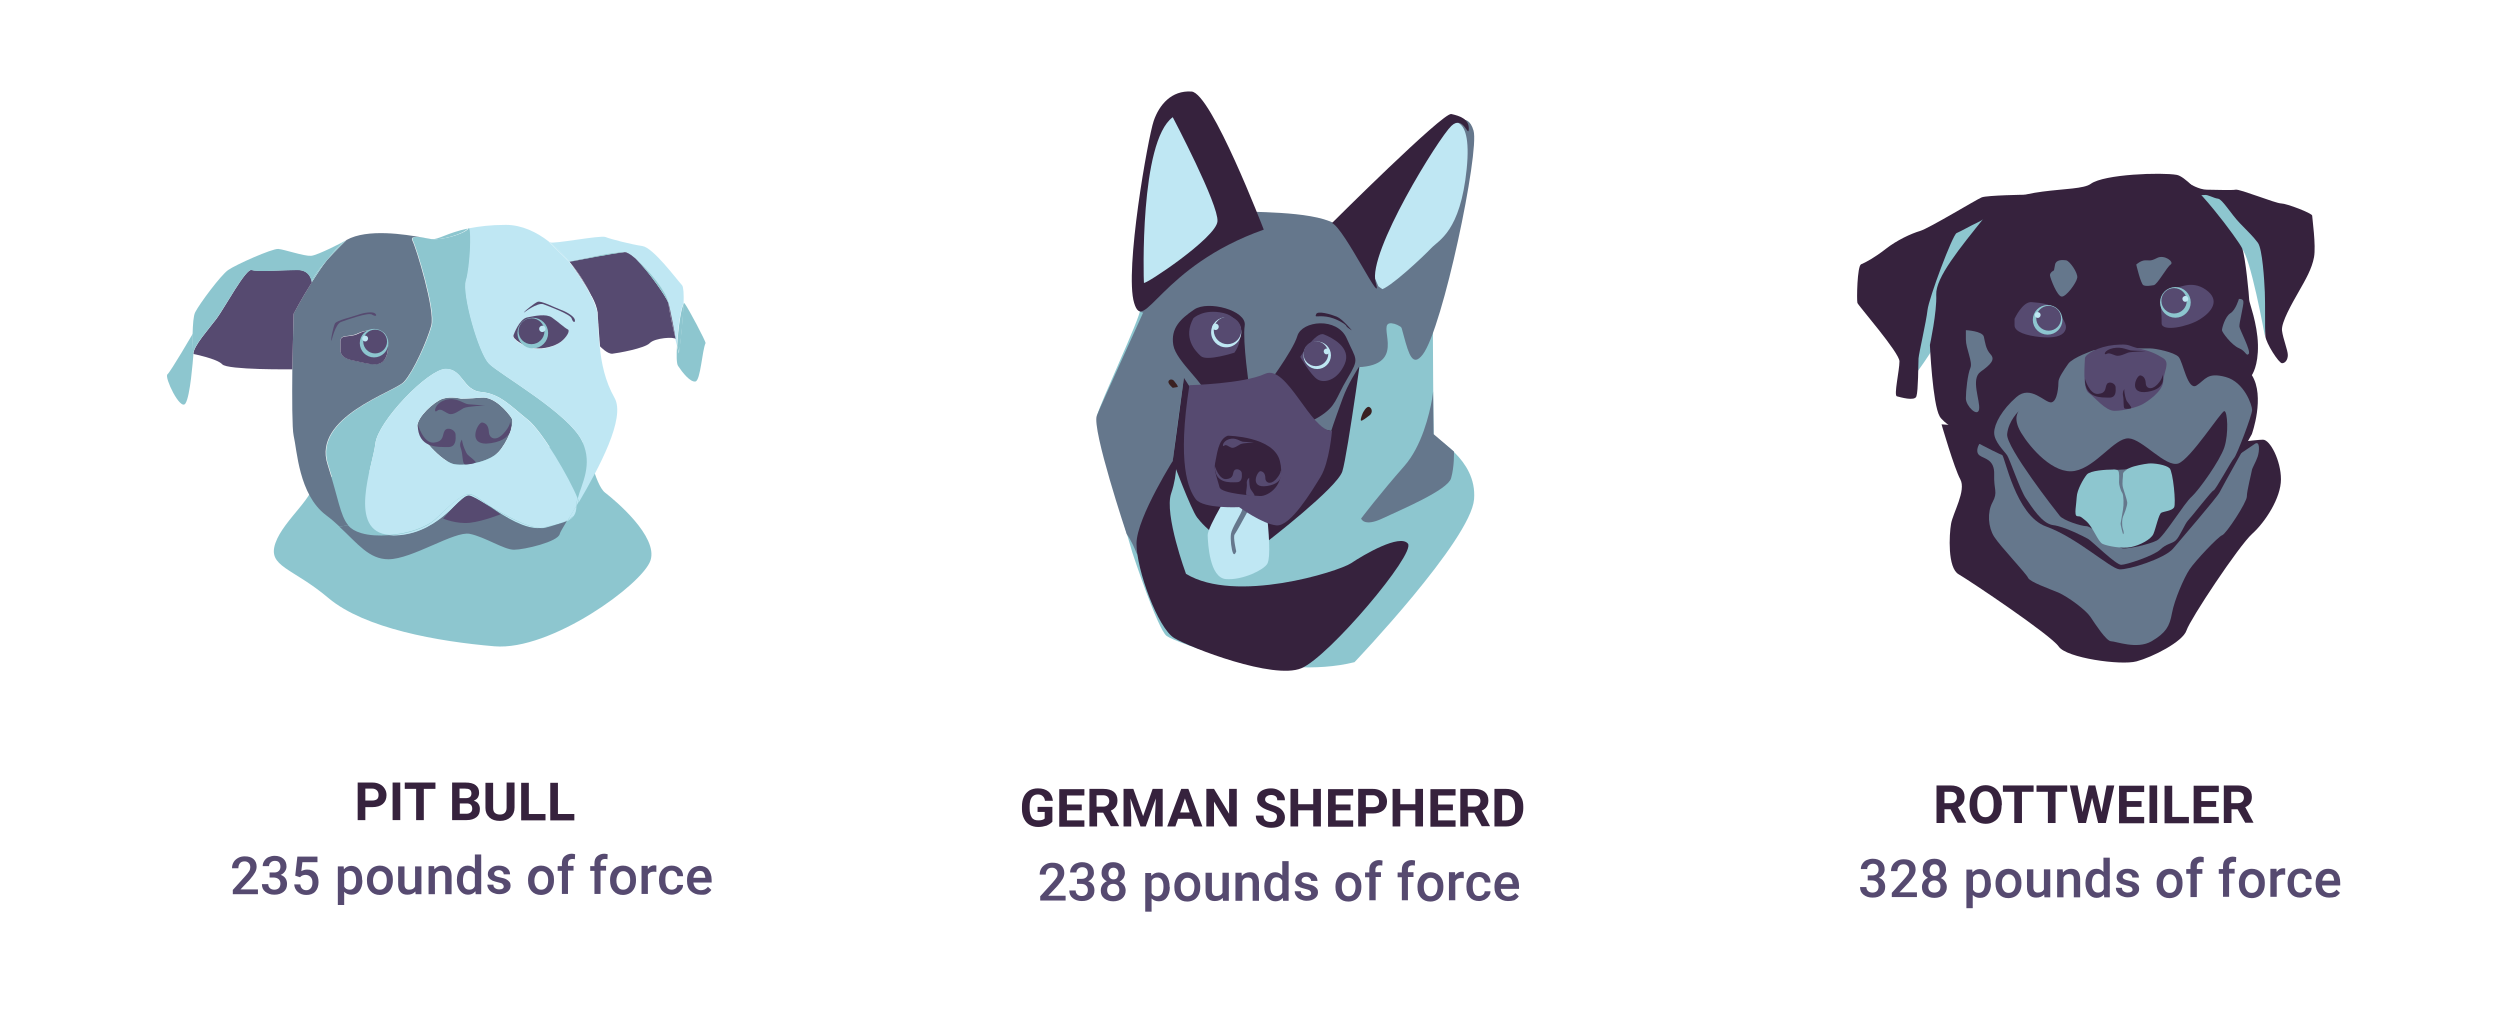 <?xml version="1.0" encoding="utf-8"?>
<!-- Generator: Adobe Illustrator 21.1.0, SVG Export Plug-In . SVG Version: 6.00 Build 0)  -->
<svg version="1.1" xmlns="http://www.w3.org/2000/svg" xmlns:xlink="http://www.w3.org/1999/xlink" x="0px" y="0px"
	 viewBox="0 0 945 383.4" style="enable-background:new 0 0 945 383.4;" xml:space="preserve">
<style type="text/css">
	.st0{fill:#564A70;}
	.st1{fill:#36223D;}
	.st2{fill:#65778C;}
	.st3{fill:#8DC6CF;}
	.st4{fill:#BFE7F3;}
	.st5{fill:#D6D6D6;}
	.st6{fill:#FFFFFF;}
	.st7{fill:#3A2121;}
	.st8{fill:#6D4A49;}
	.st9{fill:#8A6564;}
	.st10{fill:#CE8E8E;}
	.st11{fill:#F1C0BF;}
	.st12{fill:#8DC6CF;stroke:#8DC6CF;stroke-miterlimit:10;}
	.st13{fill:none;stroke:#8DC6CF;stroke-width:3;stroke-miterlimit:10;}
	.st14{fill:#CE8E8D;}
	.st15{fill:none;stroke:#564A70;stroke-miterlimit:10;}
</style>
<g id="Layer_1">
</g>
<g id="Layer_2">
	<g>
		<path class="st3" d="M118.2,181.2c2.4,5.5-11,15.1-14.1,24.1c-3.1,9,6.4,9.2,20.1,20.8c13.7,11.5,41.4,16.4,62.7,18.2
			c21.3,1.8,56.1-23.5,59-32.5s-13.3-22.6-17.2-25.6c-3.9-3-7-19.2-7-19.2"/>
		<g id="XMLID_12_">
			<g>
				<path class="st3" d="M258.8,114.7c1.5,2,8.1,14.5,7.9,15c-1.3,2.8-1.9,14.1-3.8,14.5c-1.9,0.4-4.9-3.3-6.6-5.9
					c-0.6-0.9-0.6-4-0.4-7.7c0.4,1.8,0.7,3,0.7,3s0.8-5.7,1.3-11.8c0.2-2.4,0.4-5,0.5-7.2C258.6,114.6,258.7,114.6,258.8,114.7z"/>
				<path class="st3" d="M258,121.9c-0.5,6.1-1.3,11.8-1.3,11.8s-0.3-1.2-0.7-3c0.3-6.5,1.5-14.7,2.5-15.9
					C258.3,117,258.2,119.5,258,121.9z"/>
				<path class="st4" d="M258.4,114.8c-1,1.2-2.2,9.5-2.5,15.9c-0.2-0.7-0.4-1.5-0.6-2.4c0,0,0,0,0-0.1c-0.1-0.9-2-11.6-2.8-13.8
					c-0.5-3.9-7.2-12.1-12.2-16.4c0,0-0.1-0.1-0.1-0.1c-1.6-1.5-3.1-2.5-4.1-2.5c-3.6-0.6-18.8,3.1-20.7,3.6c-0.1,0-0.2,0-0.2,0
					s0,0,0,0c-2.2-2.7-4.7-5.2-7.4-7.4c1.1,0.8,19.2-2.8,21.1-2c1.9,0.8,9.8,2.8,13.9,3.4c4.1,0.6,12.8,12.4,15,14.8
					C258.4,108.5,258.5,111.3,258.4,114.8z"/>
				<path class="st0" d="M252.6,114.4c0.8,2.3,2.7,12.9,2.8,13.8C254.3,123.6,253,117.4,252.6,114.4z"/>
				<path class="st0" d="M252.6,114.4c0.4,3.1,1.7,9.3,2.8,13.8c-0.3-1-7.9-0.5-9.8,1.5c-1.9,2-12.2,3.8-14.1,4
					c-1.9,0.2-4.7-2.8-4.7-2.8s-0.3-3.5-0.6-7.9c0-0.1,0-0.2,0-0.3c-0.1-1.6-0.2-3.1-0.3-4.3c0-0.1,0-0.2,0-0.3
					c-0.2-1.7-1-3.9-2.2-6.1c0,0,0-0.1-0.1-0.1c-1.8-3.8-4.6-8.5-8.2-12.8c-0.1-0.1-0.1-0.2-0.1-0.2s0.1,0,0.2,0
					c1.9-0.4,16.9-3.4,20.7-3.6c1,0.1,2.4,1.1,4.1,2.5c0.1,0,0.1,0.1,0.1,0.1C245.4,102.7,252,112.5,252.6,114.4z"/>
				<path class="st3" d="M252.6,114.4c-0.6-1.9-7.2-11.6-12.2-16.4C245.4,102.2,252.1,110.5,252.6,114.4z"/>
				<path class="st0" d="M236.1,95.4c1,0,2.5,0.9,4.1,2.5C238.5,96.5,237.1,95.5,236.1,95.4z"/>
				<path class="st3" d="M236.1,95.4c-3.8,0.2-18.8,3.2-20.7,3.6C217.3,98.5,232.5,94.8,236.1,95.4z"/>
				<path class="st3" d="M226.1,123.1c0.3,4.4,0.6,7.9,0.6,7.9C226.4,128.1,226.2,125.4,226.1,123.1z"/>
				<path class="st0" d="M226.1,122.9c-0.1-1.4-0.2-2.8-0.3-4.3C226,119.8,226,121.2,226.1,122.9z"/>
				<path class="st3" d="M223.6,112.1c1.1,2.3,2,4.5,2.2,6.1C225.6,116.8,224.8,114.6,223.6,112.1z"/>
				<path class="st0" d="M223.6,112c-2.8-5.6-7.4-11.8-8.2-12.8C219,103.5,221.8,108.2,223.6,112z"/>
				<path class="st3" d="M220.1,166.8c4.1,8.8-0.3,16-1.7,21.5c-3-7.4-13.4-25.3-18.8-29.6c-6.4-5.1-10.6-9.9-17.6-10.5
					c-7.1-0.6-6.9-8.7-13.5-8.7s-25.7,19.8-26.6,28.2c-0.9,8.3-10.9,33.5,5.4,34.6c-3.8,0.3-7.6,0-10.5-0.8c-2.3-0.7-3.9-1.6-5-3
					c-3-3.5-3.7-10.1-7.8-23c-5.8-18,25.4-27.3,28.9-31.2c3.5-3.9,8.7-15.5,10.3-21.2c1.6-5.7-5.8-29.7-7.1-32.1
					c-0.9-1.7,1.3-1.6,3.9-1.2c0.3,0.1,0.6,0.1,0.9,0.2c1,0.2,1.8,0.3,2.3,0.4c0.1,0,0.2,0,0.3,0c3.5,0.4,12-1.9,13.6-4
					c0.2,0,0.3-0.1,0.4-0.1c1,1.3,0.3,15.1-1.2,19.7c-1.6,5.1,4.8,27.6,8.7,31.5C188.6,141.3,215.2,156.3,220.1,166.8z"/>
				<path class="st4" d="M218.8,189.6c-0.3,0.5-0.6,1.1-0.9,1.6c0-0.9,0.2-1.9,0.4-2.9C218.5,188.8,218.7,189.2,218.8,189.6z"/>
				<path class="st4" d="M217.9,191.1c0,1.7-0.3,2.9-1,3.9c-0.6,0.5-1.4,1-2.2,1.5C215.6,194.9,216.7,193.1,217.9,191.1z"/>
				<path class="st4" d="M214.7,196.5c0.9-0.5,1.6-0.9,2.2-1.5c-0.6,0.8-1.4,1.4-2.5,2C214.5,196.8,214.6,196.7,214.7,196.5z"/>
				<path class="st4" d="M215.2,99c0,0,0,0,0.1,0.2c0.8,1,5.4,7.2,8.2,12.8c0,0,0,0.1,0.1,0.1c1.2,2.6,2,4.7,2.2,6.1
					c0,0.1,0,0.2,0,0.3c0.1,1.5,0.2,2.9,0.3,4.3c0,0.1,0,0.2,0,0.3c0.1,2.3,0.2,5,0.6,7.9c0.6,6.1,2,13.1,5.6,19.4
					c4.3,7.6-5.9,26.5-13.4,39.3c-0.1-0.4-0.3-0.8-0.5-1.3c1.4-5.5,5.8-12.6,1.7-21.5c-4.8-10.5-31.4-25.5-35.3-29.4
					c-3.9-3.9-10.3-26.4-8.7-31.5c1.4-4.5,2.2-18.3,1.2-19.7c3.6-0.7,8.1-1.3,13.9-1.3c6,0,11.7,2.7,16.5,6.5
					C207.1,91.2,214.7,98.5,215.2,99C215.2,99,215.2,99,215.2,99z M211.9,129.3c2.1-1.6,3.7-4.3,2.6-4.7s-3.7-2.9-5.9-4.4
					c-2.3-1.5-6.5-0.6-9.4,0c-3,0.7-5.1,6.7-5.1,6.7c-0.6,1.5,4.4,4.4,7.9,4.9C205.5,132.2,209.8,130.9,211.9,129.3z"/>
				<path class="st0" d="M214.6,124.5c1.1,0.5-0.5,3.1-2.6,4.7c-2.1,1.6-6.5,2.9-10,2.4c-3.5-0.5-8.5-3.4-7.9-4.9c0,0,2.1-6,5.1-6.7
					c3-0.6,7.2-1.5,9.4,0C210.9,121.6,213.5,124,214.6,124.5z"/>
				<path class="st4" d="M214.7,196.5c-0.1,0.2-0.2,0.3-0.3,0.5c-0.9,0.4-2.1,0.8-3.4,1.2C212.4,197.6,213.6,197.1,214.7,196.5z"/>
				<path class="st4" d="M210.9,198.1c-1.3,0.5-2.7,0.9-4.4,1.3c-0.7,0.2-1.5,0.2-2.4,0.2c0.4,0,0.8-0.1,1.1-0.2
					C207.5,199,209.4,198.6,210.9,198.1z"/>
				<path class="st4" d="M207.8,91.5c2.7,2.2,5.2,4.7,7.4,7.4C214.7,98.5,207.1,91.2,207.8,91.5C207.7,91.5,207.7,91.5,207.8,91.5
					L207.8,91.5z"/>
				<path class="st4" d="M204.2,199.6c-5.7,0.5-13.2-4.2-18.7-8C191.4,195.1,198.9,199.3,204.2,199.6z"/>
				<path class="st2" d="M193.3,157.9c1.5,2.2-1.7,9.6-4.9,13c-3.2,3.4-11.8,5.4-16.6,4.6c-4.8-0.8-13.8-11-14-14.4
					c-0.2-3.4,6.4-9.4,9.6-10.4c3.2-1,6.9,0,6.9,0s2.8,0,7.7-0.4C186.9,149.8,191.8,155.7,193.3,157.9z"/>
				<path class="st4" d="M193.3,157.9c-1.5-2.2-6.4-8.1-11.3-7.6c-4.9,0.4-7.7,0.4-7.7,0.4s-3.6-1-6.9,0c-3.2,1-9.8,7-9.6,10.4
					c0.2,3.4,9.2,13.6,14,14.4c4.8,0.8,13.4-1.1,16.6-4.6C191.6,167.5,194.8,160.1,193.3,157.9z M181.9,148.2
					c7.1,0.6,11.2,5.4,17.6,10.5c5.4,4.3,15.8,22.1,18.8,29.6c-0.3,1-0.4,2-0.4,2.9v0c-1.2,2-2.3,3.8-3.2,5.3
					c-1.1,0.6-2.3,1.1-3.7,1.6c0,0,0,0,0,0c-1.6,0.4-3.5,0.8-5.6,1.3c-0.4,0.1-0.7,0.1-1.1,0.2c-5.2-0.3-12.8-4.6-18.7-8
					c-3.1-2.1-5.6-4-6.8-4.5c-3.5-1.5-8.3,3.6-14.1,9c-3.7,3.4-10.7,5.6-17.4,6.1c-16.3-1.1-6.4-26.3-5.4-34.6
					c1-8.4,20.1-28.2,26.6-28.2S174.8,147.6,181.9,148.2z"/>
				<path class="st2" d="M176.7,187.3c1.2,0,4.6,1.9,8.7,4.3c5.5,3.8,13.1,8.5,18.7,8c0.9,0.1,1.7,0,2.4-0.2
					c1.6-0.4,3.1-0.9,4.4-1.3c0,0,0,0,0,0c1.3-0.4,2.5-0.7,3.4-1.2c-1.5,2.6-2.6,4.3-2.7,4.9c-0.6,3-13.5,6-17.3,6s-10.9-4.8-16.7-6
					s-21.8,9.6-30.8,9.6c-7.3,0-11.6-5.9-18.5-12.3l3.2-0.6c1.2,1.4,2.7,2.3,5,3c3,0.9,6.7,1.1,10.5,0.8c0.2,0,0.5,0,0.7,0
					C165.2,202.8,173.5,187.4,176.7,187.3z"/>
				<path class="st3" d="M177.3,86.3c-0.2,0-0.3,0.1-0.4,0.1C177,86.1,177.1,86.1,177.3,86.3z"/>
				<path class="st3" d="M176.8,86.4c-1.6,2.1-10.1,4.5-13.6,4C165.8,90.6,169.1,88,176.8,86.4z"/>
				<path class="st3" d="M162.9,90.4c-0.5-0.1-1.3-0.2-2.3-0.4C161.5,90.1,162.3,90.3,162.9,90.4z"/>
				<path class="st2" d="M159.8,89.8c-2.5-0.4-4.8-0.5-3.9,1.2c1.3,2.4,8.7,26.4,7.1,32.1c-1.6,5.7-6.7,17.3-10.3,21.2
					c-3.5,3.9-34.7,13.2-28.9,31.2c4.1,12.9,4.8,19.4,7.8,23l-3.2,0.6c-1.6-1.5-3.3-3-5.2-4.4c-10.3-7.8-10.9-24.6-12.2-30
					c-0.6-2.7-0.6-14.3-0.5-25.2c0.2-10.8,0.5-21,0.5-21s2.9-5.5,6.9-11.9c1.7-2.7,3.6-5.6,5.7-8.3c3.4-3.7,7-7.2,7.4-7.6
					c0,0,0,0,0,0c0,0,0,0,0,0C138.9,86.3,153.1,88.6,159.8,89.8z M128.7,129c0,2.9,0,2.9,0,2.9s-0.7,3.2,4.4,4.2
					c5.1,1,9.9,2.9,12.1,0c2.2-2.9,1.8-8.4,0-10.1c-1.8-1.6-6.6-1.6-9.9,0C132,127.7,128.7,126.1,128.7,129z"/>
				<path class="st4" d="M178.7,187.2c1.2,0.5,3.7,2.3,6.8,4.5c-4.1-2.4-7.5-4.4-8.7-4.3c-3.2,0.1-11.6,15.4-28.9,15
					c-0.2,0-0.5,0-0.7,0c6.7-0.5,13.7-2.7,17.4-6.1C170.3,190.8,175.1,185.7,178.7,187.2z"/>
				<path class="st0" d="M145.2,126.1c1.8,1.6,2.2,7.1,0,10.1c-2.2,2.9-7,1-12.1,0c-5.1-1-4.4-4.2-4.4-4.2s0,0,0-2.9
					c0-2.9,3.3-1.3,6.6-2.9C138.6,124.4,143.4,124.4,145.2,126.1z"/>
				<path class="st3" d="M130.9,90.8C130.9,90.8,130.9,90.8,130.9,90.8C130.9,90.8,130.9,90.8,130.9,90.8L130.9,90.8z"/>
				<path class="st3" d="M123.5,98.4c1.6-2.1,3.2-4,4.8-5.7c0.8-0.8,1.6-1.4,2.6-2C130.5,91.2,126.8,94.7,123.5,98.4z"/>
				<path class="st3" d="M123.5,98.4c-2,2.6-3.9,5.5-5.7,8.3C117.9,105,120.6,101.7,123.5,98.4z"/>
				<path class="st0" d="M112.5,102c5.1,0,5.4,4.7,5.4,4.7c-4,6.3-6.9,11.9-6.9,11.9s-0.3,10.1-0.5,21h-0.1c0,0-24.5,0.3-26.4-1.9
					c-1.9-2.1-10.9-3.9-10.9-3.9c0-3,5.8-9.4,8.8-13.4c3-4,11.1-19.2,13.3-18.4C97.3,102.8,107.3,102,112.5,102z"/>
				<path class="st3" d="M128.3,92.8c-1.6,1.6-3.2,3.6-4.8,5.7c-2.9,3.2-5.6,6.6-5.7,8.3c0,0-0.2-4.7-5.4-4.7
					c-5.1,0-15.2,0.8-17.3,0c-2.1-0.8-10.3,14.4-13.3,18.4c-3,4-8.8,10.4-8.8,13.4c0,0,0,0.1,0,0.3c-0.1-0.4-0.2-4.1-0.2-8
					c0.1-3.4,0.3-6.9,1-8.2c1.7-3.3,9.6-13.9,12.4-15.9c2.8-2,16.7-8.2,19-8c2.3,0.2,9.8,2.8,12.4,2.6c2.5-0.2,12.5-5.4,13.1-5.8
					c0,0,0,0,0,0C129.9,91.4,129,92,128.3,92.8z"/>
				<path class="st3" d="M73.1,133.7c0,0.3,0,0.4,0,0.3v0C73.1,133.9,73.1,133.7,73.1,133.7z"/>
				<path class="st3" d="M72.9,126.1c-0.1,3.9,0.1,7.6,0.2,8v0c-0.2,2.3-1.2,15.7-3,18.4c-1.9,3-8.1-10-6.8-11
					C64.5,140.5,72.9,126.1,72.9,126.1L72.9,126.1z"/>
			</g>
		</g>
		<g>
			<circle class="st12" cx="201.4" cy="125.9" r="5.3"/>
			<circle class="st0" cx="200.9" cy="125.2" r="4.9"/>
			<ellipse transform="matrix(0.923 -0.385 0.385 0.923 -32.016 88.599)" class="st4" cx="205" cy="124.2" rx="1.2" ry="1.2"/>
		</g>
		<g>
			<circle class="st12" cx="141.4" cy="129.7" r="4.9"/>
			<circle class="st0" cx="141.8" cy="129.1" r="4.5"/>
			
				<ellipse transform="matrix(0.385 -0.923 0.923 0.385 -33.375 206.119)" class="st4" cx="138.1" cy="128.1" rx="1.1" ry="1.1"/>
		</g>
		<path class="st0" d="M198,118.2c0,0,5.2-4,7.4-3.2c2.1,0.8,10.3,3.8,10.7,5.4c0.5,1.6,1.4,1.7,1.2,0.5s-2.8-2.9-5.3-3.8
			c-2.5-0.9-7.6-3.6-8.8-3c-1.2,0.5-4.8,3.4-5,3.8C198,118.2,198,118.2,198,118.2z"/>
		<path class="st0" d="M125.3,128.9c0,0,1.4-6.4,3.6-7.2c2.2-0.8,10.3-3.7,11.7-2.8c1.4,0.9,2.1,0.4,1.2-0.4s-4-0.4-6.5,0.5
			c-2.5,0.9-8.1,2.1-8.7,3.3c-0.6,1.2-1.5,5.6-1.4,6.1C125.3,128.9,125.3,128.9,125.3,128.9z"/>
		<path class="st0" d="M183.4,153.3c0,0-6.6,0.2-8.2,1c-1.6,0.9-3.9,2.8-5.6,2.1c-1.7-0.7-3-2.3-4.4-1.1c-1.4,1.2-1.1-2.8,3.1-4.1
			c4.2-1.3,7,1.5,8.7,1.6S183.4,153.3,183.4,153.3z"/>
		<path class="st0" d="M192.8,159.3c0,0,2.7,6.6-7.1,8.2s-5.1-8.1-3.4-7.8c1.7,0.3,2.4,1.6,2.5,3.7s2.4,3.7,5.4,0.6
			C193.1,160.9,192.8,159.3,192.8,159.3z"/>
		<path class="st0" d="M157.9,160.3c0,0,2.1,7.4,6.1,7c4-0.4,3.1-3,4.1-4.5c1-1.6,4-0.4,4.1,1.4c0.1,1.8,0.3,4.9-3,4.8
			C165.8,168.9,157.8,169.7,157.9,160.3z"/>
		<path class="st0" d="M174.6,166.2c0,0-1.2,1.3-0.4,3.3c0.8,2,0.5,5.8,1.5,6c1,0.2,3.7-0.3,4-0.7c0.4-0.4-2-2-2.8-2.8
			c-0.9-0.8-1.9-3.8-2.1-4.8C174.6,166.2,174.6,166.2,174.6,166.2z"/>
		<path class="st0" d="M167.5,196c0,0,5,2.2,10.2,1.6c5.1-0.6,11.5-3.2,11.5-3.2s-9.8-7.1-12-7.1C174.9,187.3,167.5,196,167.5,196z"
			/>
		<g>
			<path class="st1" d="M138.1,305v5h-2.9v-14.2h5.5c1.1,0,2,0.2,2.8,0.6s1.4,0.9,1.9,1.7s0.7,1.5,0.7,2.5c0,1.4-0.5,2.5-1.4,3.3
				s-2.3,1.2-4,1.2H138.1z M138.1,302.6h2.6c0.8,0,1.4-0.2,1.8-0.5s0.6-0.9,0.6-1.6c0-0.7-0.2-1.3-0.6-1.7s-1-0.7-1.7-0.7h-2.7
				V302.6z"/>
			<path class="st1" d="M151.3,310h-2.9v-14.2h2.9V310z"/>
			<path class="st1" d="M164.6,298.2h-4.4V310h-2.9v-11.8H153v-2.4h11.6V298.2z"/>
			<path class="st1" d="M170.9,310v-14.2h5c1.7,0,3,0.3,3.9,1s1.3,1.6,1.3,2.9c0,0.7-0.2,1.3-0.5,1.8s-0.9,0.9-1.5,1.2
				c0.7,0.2,1.3,0.5,1.7,1.1s0.6,1.2,0.6,2c0,1.4-0.4,2.4-1.3,3.1s-2.1,1.1-3.7,1.1H170.9z M173.8,301.7h2.2c1.5,0,2.2-0.6,2.2-1.8
				c0-0.6-0.2-1.1-0.6-1.4s-1-0.4-1.8-0.4h-2.1V301.7z M173.8,303.8v3.8h2.5c0.7,0,1.2-0.2,1.6-0.5s0.6-0.8,0.6-1.4c0-1.3-0.7-2-2-2
				H173.8z"/>
			<path class="st1" d="M194.5,295.8v9.4c0,1.6-0.5,2.8-1.5,3.7s-2.3,1.4-4,1.4c-1.7,0-3-0.4-4-1.3s-1.5-2.1-1.5-3.6v-9.5h2.9v9.4
				c0,0.9,0.2,1.6,0.7,2s1.1,0.6,1.9,0.6c1.6,0,2.5-0.9,2.5-2.6v-9.5H194.5z"/>
			<path class="st1" d="M200,307.7h6.2v2.4h-9.2v-14.2h2.9V307.7z"/>
			<path class="st1" d="M210.9,307.7h6.2v2.4H208v-14.2h2.9V307.7z"/>
			<path class="st0" d="M97.6,338H88v-1.6l4.7-5.2c0.7-0.8,1.2-1.4,1.5-1.9s0.4-1,0.4-1.5c0-0.7-0.2-1.2-0.6-1.6s-0.9-0.6-1.5-0.6
				c-0.8,0-1.4,0.2-1.8,0.7s-0.6,1.1-0.6,1.9h-2.4c0-0.9,0.2-1.6,0.6-2.3s1-1.2,1.7-1.6s1.6-0.6,2.5-0.6c1.4,0,2.5,0.3,3.3,1
				s1.2,1.7,1.2,2.9c0,0.7-0.2,1.5-0.6,2.2s-1.1,1.7-2,2.7l-3.5,3.7h6.6V338z"/>
			<path class="st0" d="M102.3,329.8h1.4c0.7,0,1.3-0.2,1.7-0.6s0.6-0.9,0.6-1.6c0-0.7-0.2-1.2-0.5-1.6s-0.9-0.6-1.6-0.6
				c-0.6,0-1.2,0.2-1.6,0.6s-0.6,0.8-0.6,1.4h-2.4c0-0.7,0.2-1.4,0.6-2s0.9-1.1,1.6-1.4s1.5-0.5,2.3-0.5c1.4,0,2.5,0.4,3.3,1.1
				s1.2,1.7,1.2,3c0,0.6-0.2,1.2-0.6,1.8s-0.9,1-1.6,1.3c0.8,0.3,1.4,0.7,1.8,1.3s0.6,1.3,0.6,2.1c0,1.3-0.4,2.3-1.3,3
				s-2,1.1-3.5,1.1c-1.4,0-2.5-0.4-3.4-1.1s-1.3-1.7-1.3-2.9h2.4c0,0.6,0.2,1.1,0.6,1.5s1,0.6,1.7,0.6c0.7,0,1.3-0.2,1.7-0.6
				s0.6-1,0.6-1.7c0-0.7-0.2-1.3-0.7-1.7s-1.1-0.6-2-0.6h-1.4V329.8z"/>
			<path class="st0" d="M111.6,331l0.8-7.2h7.6v2.1h-5.7l-0.4,3.4c0.7-0.4,1.4-0.6,2.2-0.6c1.4,0,2.4,0.4,3.2,1.3s1.1,2,1.1,3.5
				c0,1.4-0.4,2.6-1.2,3.5s-2,1.3-3.4,1.3c-1.3,0-2.4-0.4-3.2-1.1s-1.3-1.7-1.4-2.9h2.3c0.1,0.7,0.3,1.2,0.7,1.6s0.9,0.6,1.6,0.6
				c0.7,0,1.3-0.3,1.7-0.8s0.6-1.2,0.6-2.1c0-0.9-0.2-1.6-0.7-2.1s-1.1-0.8-1.9-0.8c-0.4,0-0.8,0.1-1.1,0.2s-0.6,0.3-1,0.7
				L111.6,331z"/>
			<path class="st0" d="M137,332.8c0,1.6-0.4,2.9-1.1,3.9s-1.7,1.5-3,1.5c-1.2,0-2.1-0.4-2.8-1.1v5h-2.4v-14.6h2.2l0.1,1.1
				c0.7-0.8,1.6-1.3,2.8-1.3c1.3,0,2.3,0.5,3,1.4s1.1,2.3,1.1,4V332.8z M134.6,332.6c0-1.1-0.2-1.9-0.6-2.5s-1-0.9-1.8-0.9
				c-1,0-1.7,0.4-2.1,1.2v4.7c0.4,0.8,1.1,1.2,2.1,1.2c0.8,0,1.3-0.3,1.8-0.9S134.6,333.9,134.6,332.6z"/>
			<path class="st0" d="M138.7,332.6c0-1,0.2-2,0.6-2.8s1-1.5,1.7-1.9s1.6-0.7,2.6-0.7c1.4,0,2.6,0.5,3.5,1.4s1.4,2.1,1.4,3.7l0,0.6
				c0,1-0.2,2-0.6,2.8s-1,1.5-1.7,1.9s-1.6,0.7-2.6,0.7c-1.5,0-2.7-0.5-3.6-1.5s-1.3-2.3-1.3-4V332.6z M141,332.8
				c0,1.1,0.2,1.9,0.7,2.6s1.1,0.9,1.9,0.9s1.4-0.3,1.9-0.9s0.7-1.5,0.7-2.7c0-1.1-0.2-1.9-0.7-2.5s-1.1-0.9-1.9-0.9
				c-0.8,0-1.4,0.3-1.8,0.9S141,331.6,141,332.8z"/>
			<path class="st0" d="M157,337c-0.7,0.8-1.7,1.2-3,1.2c-1.1,0-2-0.3-2.6-1s-0.9-1.6-0.9-2.9v-6.8h2.4v6.8c0,1.3,0.6,2,1.7,2
				c1.2,0,1.9-0.4,2.3-1.2v-7.6h2.4V338h-2.2L157,337z"/>
			<path class="st0" d="M164.1,327.4l0.1,1.2c0.8-0.9,1.8-1.4,3.1-1.4c2.2,0,3.3,1.3,3.4,3.8v7h-2.4v-6.8c0-0.7-0.1-1.2-0.4-1.5
				s-0.8-0.5-1.4-0.5c-1,0-1.7,0.4-2.1,1.3v7.5h-2.4v-10.6H164.1z"/>
			<path class="st0" d="M172.7,332.6c0-1.6,0.4-2.9,1.1-3.9s1.8-1.5,3-1.5c1.1,0,2,0.4,2.7,1.2V323h2.4v15h-2.1l-0.1-1.1
				c-0.7,0.9-1.7,1.3-2.8,1.3c-1.2,0-2.2-0.5-3-1.5S172.7,334.4,172.7,332.6z M175,332.9c0,1.1,0.2,1.9,0.6,2.5s1,0.9,1.8,0.9
				c1,0,1.7-0.4,2.1-1.3v-4.5c-0.4-0.8-1.1-1.3-2.1-1.3c-0.8,0-1.4,0.3-1.8,0.9S175,331.6,175,332.9z"/>
			<path class="st0" d="M190.4,335.1c0-0.4-0.2-0.7-0.5-1s-0.9-0.4-1.7-0.6s-1.5-0.4-2-0.6c-1.2-0.6-1.8-1.4-1.8-2.5
				c0-0.9,0.4-1.7,1.2-2.3s1.7-0.9,2.9-0.9c1.3,0,2.3,0.3,3.1,0.9s1.2,1.4,1.2,2.4h-2.4c0-0.5-0.2-0.8-0.5-1.1s-0.8-0.5-1.3-0.5
				c-0.5,0-0.9,0.1-1.3,0.4s-0.5,0.6-0.5,1c0,0.4,0.2,0.6,0.5,0.8s0.9,0.4,1.9,0.6s1.7,0.4,2.2,0.7s0.9,0.6,1.2,1s0.4,0.9,0.4,1.4
				c0,1-0.4,1.7-1.2,2.3s-1.8,0.9-3.1,0.9c-0.9,0-1.6-0.2-2.3-0.5s-1.2-0.7-1.6-1.3s-0.6-1.1-0.6-1.8h2.3c0,0.6,0.2,1,0.6,1.3
				s0.9,0.5,1.6,0.5c0.6,0,1.1-0.1,1.4-0.4S190.4,335.5,190.4,335.1z"/>
			<path class="st0" d="M199.6,332.6c0-1,0.2-2,0.6-2.8s1-1.5,1.7-1.9s1.6-0.7,2.6-0.7c1.4,0,2.6,0.5,3.5,1.4s1.4,2.1,1.4,3.7l0,0.6
				c0,1-0.2,2-0.6,2.8s-1,1.5-1.7,1.9s-1.6,0.7-2.6,0.7c-1.5,0-2.7-0.5-3.6-1.5s-1.3-2.3-1.3-4V332.6z M202,332.8
				c0,1.1,0.2,1.9,0.7,2.6s1.1,0.9,1.9,0.9s1.4-0.3,1.9-0.9s0.7-1.5,0.7-2.7c0-1.1-0.2-1.9-0.7-2.5s-1.1-0.9-1.9-0.9
				c-0.8,0-1.4,0.3-1.8,0.9S202,331.6,202,332.8z"/>
			<path class="st0" d="M212.4,338v-8.8h-1.6v-1.8h1.6v-1c0-1.2,0.3-2.1,1-2.7s1.6-1,2.7-1c0.4,0,0.9,0.1,1.3,0.2l-0.1,1.9
				c-0.3-0.1-0.6-0.1-0.9-0.1c-1.1,0-1.7,0.6-1.7,1.7v0.9h2.1v1.8h-2.1v8.8H212.4z"/>
			<path class="st0" d="M224.7,338v-8.8h-1.6v-1.8h1.6v-1c0-1.2,0.3-2.1,1-2.7s1.6-1,2.7-1c0.4,0,0.9,0.1,1.3,0.2l-0.1,1.9
				c-0.3-0.1-0.6-0.1-0.9-0.1c-1.1,0-1.7,0.6-1.7,1.7v0.9h2.1v1.8h-2.1v8.8H224.7z"/>
			<path class="st0" d="M230.6,332.6c0-1,0.2-2,0.6-2.8s1-1.5,1.7-1.9s1.6-0.7,2.6-0.7c1.4,0,2.6,0.5,3.5,1.4s1.4,2.1,1.4,3.7l0,0.6
				c0,1-0.2,2-0.6,2.8s-1,1.5-1.7,1.9s-1.6,0.7-2.6,0.7c-1.5,0-2.7-0.5-3.6-1.5s-1.3-2.3-1.3-4V332.6z M233,332.8
				c0,1.1,0.2,1.9,0.7,2.6s1.1,0.9,1.9,0.9s1.4-0.3,1.9-0.9s0.7-1.5,0.7-2.7c0-1.1-0.2-1.9-0.7-2.5s-1.1-0.9-1.9-0.9
				c-0.8,0-1.4,0.3-1.8,0.9S233,331.6,233,332.8z"/>
			<path class="st0" d="M248.1,329.6c-0.3-0.1-0.6-0.1-1-0.1c-1.1,0-1.8,0.4-2.2,1.2v7.2h-2.4v-10.6h2.3l0.1,1.2
				c0.6-0.9,1.4-1.4,2.4-1.4c0.3,0,0.6,0,0.8,0.1L248.1,329.6z"/>
			<path class="st0" d="M253.9,336.3c0.6,0,1.1-0.2,1.5-0.5s0.6-0.8,0.6-1.3h2.2c0,0.7-0.2,1.3-0.6,1.8s-0.9,1-1.6,1.4
				c-0.7,0.3-1.4,0.5-2.1,0.5c-1.5,0-2.6-0.5-3.5-1.4s-1.3-2.3-1.3-4v-0.2c0-1.6,0.4-2.9,1.3-3.9s2-1.5,3.5-1.5
				c1.3,0,2.3,0.4,3.1,1.1s1.2,1.7,1.2,2.9H256c0-0.6-0.2-1.1-0.6-1.5s-0.9-0.6-1.5-0.6c-0.8,0-1.4,0.3-1.8,0.8s-0.6,1.4-0.6,2.5
				v0.4c0,1.1,0.2,2,0.6,2.6S253.1,336.3,253.9,336.3z"/>
			<path class="st0" d="M264.8,338.2c-1.5,0-2.7-0.5-3.7-1.4s-1.4-2.2-1.4-3.8v-0.3c0-1.1,0.2-2,0.6-2.8s1-1.5,1.7-1.9
				s1.6-0.7,2.5-0.7c1.4,0,2.6,0.5,3.3,1.4s1.2,2.2,1.2,3.9v1h-6.9c0.1,0.9,0.4,1.6,0.9,2.1s1.2,0.8,1.9,0.8c1.1,0,2-0.4,2.7-1.3
				l1.3,1.2c-0.4,0.6-1,1.1-1.7,1.5S265.7,338.2,264.8,338.2z M264.5,329.2c-0.7,0-1.2,0.2-1.6,0.7s-0.7,1.1-0.8,1.9h4.5v-0.2
				c-0.1-0.8-0.3-1.4-0.6-1.8S265.2,329.2,264.5,329.2z"/>
		</g>
	</g>
	<g>
		<path class="st3" d="M445.6,127.2c0,0-5.4-28.9-13.5-27c0,0-1.1,13.4-1.1,16.8c0,3.3-15.5,36-16.3,40.1s13.4,52,13.4,52
			s9.5,28.8,12.9,31.3s42.2,17.1,71,9.9c0,0,44-46.2,45.2-61.6s-15.3-23-15.3-24.4s-0.4-41-0.2-42.4s-11.2-13.8-15.3-12
			C522.2,111.6,448.9,127.2,445.6,127.2z"/>
		<path class="st2" d="M425.9,201.9c0,0-13.3-39.8-11.3-44.8s19.4-42.8,19.9-44.4c0.6-1.6,17.1-2.7,16.9,1.1
			c-0.1,3.8-8.7,61.1-8.5,65.2c0.2,4.1-11.3,34.8-13.3,30.1C427.8,204.4,425.9,201.9,425.9,201.9z"/>
		<path class="st1" d="M444.5,172.3c0,0-14.9,23.3-14.9,33.2c0,9.9,8.1,32,14.3,35.7c6.2,3.7,37.4,15.8,48,11.4
			c10.5-4.4,43.3-43.3,40.3-47.1c-3-3.8-16.6,4.1-21.5,7.4c-4.9,3.2-43.7,15.4-62.4,4c0,0-8.3-22.5-5.6-30.4
			S444.5,172.3,444.5,172.3z"/>
		<path class="st1" d="M444.4,129.1c0,0,6.4-0.2,3.9,7.9l-5,37.1c0,0,6.9,18.5,9.2,21.5s12.4,14.7,26.4,9.2c0,0,26.5-20.4,28.5-26.6
			c2-6.2,8.7-55.4,8.8-56.3S444.4,129.1,444.4,129.1z"/>
		<path class="st2" d="M548.9,47.4c0,0,5.8-6,8.1,2c2.3,8-11.6,74.7-19.2,84.6s-5.9-20-16.6-25c0,0,19.3-15.1,24.8-33.1
			C551.6,58,548.9,47.4,548.9,47.4z"/>
		<path class="st4" d="M546.6,47c0,0,10.2-6.8,7.8,16.9C552,87.6,543.9,90.7,541,93.8s-16.1,15.5-19.2,15.7
			c-3.1,0.2-5.4-2.5-5.5-4.4s11.2-38,17.7-44.5S546.6,47,546.6,47z"/>
		<path class="st2" d="M431.7,107.2c0,0,32.4-28.2,36.1-27.5s27.5-0.2,36.7,4.8c9.2,4.9,16.5,23.7,16.5,23.7s20.7,14.3,17.6,19.5
			c-3,5.2-6.4-4.9-12.6-5.5c-6.2-0.5,6.1,14.9-11.1,16.5c-17.2,1.6-65.5-26.4-77.9-21.4C424.5,122.1,431.7,107.2,431.7,107.2z"/>
		<path class="st2" d="M449.3,145.6c0,0-10.2-15.3-9.4-19.8c0.8-4.4,7.3-19.9,9.4-21.6c2.2-1.7,27.2-20.9,46.1-12.9
			s25.3,30.2,24.5,35.5c-0.8,5.3-8.5,13.4-12.3,23.6c-3.7,10.1-4.4,12.5-4.4,12.5l-47.8-10L449.3,145.6z"/>
		<path class="st1" d="M503.5,84.3c0,0,42-41.9,45.1-41.2s6.7,1.8,6.6,5.6c-0.1,3.8-2-5.5-6.6-1.1c-4.7,4.4-31.8,48-28.6,59.1
			S508.3,86.4,503.5,84.3z"/>
		<path class="st1" d="M477.7,86.8c0,0-19.8-51.7-27.3-52.2c-7.6-0.5-12.2,5-14.3,11.1s-11.1,56.6-7.4,68.8
			C432.4,126.8,438.4,100.7,477.7,86.8z"/>
		<path class="st4" d="M443.3,44.3c0,0,17.5,33.2,16.9,39.4c-0.5,6.2-27.6,24.2-27.8,23.2C432.3,105.9,430.7,53.5,443.3,44.3z"/>
		<path class="st4" d="M466,183.8c0,0-9.6,15.4-9.5,18.5s0.7,16.1,6.9,16.6c6.2,0.5,14.5-3.5,15.7-5.9c1.2-2.4,0.7-10.8-0.6-22.3
			C477.2,179.2,466,183.8,466,183.8z"/>
		<path class="st1" d="M472.3,147.2c0,0-2.7-18.5-1.8-24.1c0.9-5.7-13.8-9.7-19.1-6.1c-5.3,3.6-8.9,7.1-7.9,13.4
			s12.9,15.3,11.8,18.6c-1.2,3.3,15.2,2.6,15.2,2.6L472.3,147.2z"/>
		<path class="st0" d="M451.1,120.3c0,0,3.7-3.7,11.3-2c7.6,1.7,7.7,10.3,4.2,15c0,0-10.4,3.4-12.7,1.3
			C451.6,132.5,447.1,127.6,451.1,120.3z"/>
		<circle class="st4" cx="463.5" cy="125.6" r="5.7"/>
		<circle class="st0" cx="464" cy="124.9" r="5.2"/>
		
			<ellipse transform="matrix(0.385 -0.923 0.923 0.385 168.323 500.211)" class="st4" cx="459.7" cy="123.7" rx="1.2" ry="1.2"/>
		<path class="st1" d="M477.9,147.1c0,0,10.8-14.3,12.5-20.1s15.1-7.3,18.7,1s4.9,7.2,0.2,15.1s-4,10.3-10.7,14.5
			c-6.7,4.1-8,0.6-8,3.3S477.9,147.1,477.9,147.1z"/>
		<path class="st0" d="M491.5,134.9c0,0,5.8-9.7,8.9-8.5c3.1,1.2,10.6,5,7.9,11.2c-2.7,6.2-7.8,7.4-10.3,5.8
			C495.5,141.9,491.5,134.9,491.5,134.9z"/>
		<circle class="st4" cx="497.9" cy="134.3" r="5.2"/>
		<circle class="st0" cx="497.4" cy="133.7" r="4.7"/>
		
			<ellipse transform="matrix(0.923 -0.385 0.385 0.923 -12.373 203.489)" class="st4" cx="501.4" cy="132.6" rx="1.1" ry="1.1"/>
		<path class="st7" d="M515.1,156.2c0,0,1.4-3,2.6-2.3c1.2,0.7,1,2.4,0,3.1c-1,0.7-3.1,2.5-3.3,1.9S515.1,156.2,515.1,156.2z"/>
		<path class="st7" d="M443.3,146.6c0,0-2-1.6-1.6-2.5c0.4-0.9,1.6-0.8,2.1-0.1c0.5,0.7,1.8,2.1,1.3,2.3
			C444.6,146.4,443.3,146.6,443.3,146.6z"/>
		<path class="st2" d="M475.7,170.8c0,0-1.1,3.1-3.2,4.5c-2.1,1.4-3.8,7.2-3.5,8.6c0.3,1.4,0.9,7.2,0.6,8.7c-0.4,1.6-4,7-4.3,9.2
			c-0.3,2.1,0.2,6.1,0.8,7.3c0.6,1.2,1.2-0.7,1.2-0.7s-1.3-5.5-0.6-6.4c0.7-0.9,4.1-7.2,4.7-8.3c0.6-1.1,0.9-6.4,0.6-8.1
			c-0.3-1.7,0.8-6.1,1.4-6.8c0.6-0.7,3.5-2.7,3.6-3.1s1.2-1.5,1.2-1.5S475.7,171.9,475.7,170.8z"/>
		<path class="st0" d="M449.6,145.6c0,0,20.4-0.5,28.6-4.3s17.2,21.6,25.3,21.6c0,0-1,11.9-4.3,17.3s-11.4,18.9-16.7,18.4
			c-5.3-0.5-14.1-6.9-14.1-6.9s-13.5,0.7-16.4-3C449.2,185,444.9,175.3,449.6,145.6z"/>
		<path class="st1" d="M464.1,164.7c0,0,17.4,0.2,19.7,9.6c2.4,9.4-4.7,13.3-7.4,13.2s-14.7-0.9-15.4-3.3c-0.6-2.5-2.3-6.4-1.7-9.1
			C460,172.3,460.3,166,464.1,164.7z"/>
		<path class="st0" d="M484.1,177.8c0,0,1.9,4.8-5.1,5.9c-7,1.1-3.7-5.8-2.5-5.6s1.8,1.1,1.8,2.7c0,1.5,1.7,2.7,3.9,0.5
			C484.3,179,484.1,177.8,484.1,177.8z"/>
		<path class="st0" d="M459.2,176.1c0,0,1.5,5.3,4.4,5c2.9-0.3,2.2-2.1,2.9-3.2c0.7-1.1,2.9-0.3,2.9,1c0.1,1.3,0.2,3.5-2.2,3.4
			C464.9,182.3,459.1,182.9,459.2,176.1z"/>
		<path class="st0" d="M474,167.3c0,0-4.1,0.1-5.1,0.6c-1,0.5-2.4,1.7-3.5,1.3c-1.1-0.4-1.9-1.4-2.7-0.7s-0.7-1.7,1.9-2.5
			c2.6-0.8,4.3,1,5.4,1C471.1,167,474,167.3,474,167.3z"/>
		<path class="st0" d="M472.2,180.6c0,0-1.1,0.7-0.9,2.2c0.2,1.5-0.7,4.1,0,4.4c0.7,0.3,2.6,0.4,2.9,0.2c0.3-0.2-1-1.7-1.4-2.4
			c-0.5-0.7-0.6-3-0.6-3.7C472.2,180.6,472.2,180.6,472.2,180.6z"/>
		<path class="st1" d="M501.4,119.7c3.7,0.5,7.4,3,7.5,3.5c0.1,0.5,2.1,1.7,2.1,1.7s-3.5-4.3-5.7-5.2c-2.2-0.9-7.4-2.4-7.8-0.9
			C496.9,120.2,497.7,119.2,501.4,119.7z"/>
		<g>
			<path class="st1" d="M397.8,310.6c-0.5,0.6-1.3,1.1-2.2,1.5c-1,0.3-2,0.5-3.2,0.5c-1.2,0-2.3-0.3-3.2-0.8s-1.6-1.3-2.1-2.3
				c-0.5-1-0.8-2.2-0.8-3.6v-1c0-1.4,0.2-2.6,0.7-3.7s1.2-1.8,2.1-2.4c0.9-0.5,2-0.8,3.2-0.8c1.7,0,3,0.4,4,1.2c1,0.8,1.5,2,1.7,3.5
				H395c-0.1-0.8-0.4-1.4-0.9-1.8c-0.4-0.4-1.1-0.6-1.8-0.6c-1,0-1.8,0.4-2.3,1.1c-0.5,0.7-0.8,1.9-0.8,3.3v0.9
				c0,1.5,0.3,2.6,0.8,3.4s1.4,1.1,2.5,1.1c1.1,0,1.9-0.2,2.4-0.7v-2.5h-2.7V305h5.6V310.6z"/>
			<path class="st1" d="M408.9,306.3h-5.6v3.8h6.6v2.4h-9.5v-14.2h9.5v2.4h-6.6v3.4h5.6V306.3z"/>
			<path class="st1" d="M417,307.2h-2.3v5.2h-2.9v-14.2h5.3c1.7,0,3,0.4,3.9,1.1c0.9,0.7,1.4,1.8,1.4,3.2c0,1-0.2,1.8-0.6,2.4
				s-1.1,1.2-1.9,1.5l3.1,5.8v0.1h-3.1L417,307.2z M414.6,304.9h2.4c0.7,0,1.3-0.2,1.7-0.6c0.4-0.4,0.6-0.9,0.6-1.5
				c0-0.7-0.2-1.2-0.6-1.6s-1-0.6-1.8-0.6h-2.4V304.9z"/>
			<path class="st1" d="M428.4,298.2l3.7,10.3l3.6-10.3h3.8v14.2h-2.9v-3.9l0.3-6.7l-3.8,10.6h-2l-3.8-10.6l0.3,6.7v3.9h-2.9v-14.2
				H428.4z"/>
			<path class="st1" d="M450.4,309.5h-5.1l-1,2.9h-3.1l5.3-14.2h2.7l5.3,14.2h-3.1L450.4,309.5z M446.1,307.1h3.6l-1.8-5.3
				L446.1,307.1z"/>
			<path class="st1" d="M467.5,312.4h-2.9l-5.7-9.4v9.4H456v-14.2h2.9l5.7,9.4v-9.4h2.9V312.4z"/>
			<path class="st1" d="M482.7,308.7c0-0.6-0.2-1-0.6-1.3s-1.1-0.6-2.1-0.9s-1.8-0.7-2.4-1c-1.6-0.9-2.4-2-2.4-3.5
				c0-0.8,0.2-1.5,0.6-2.1c0.4-0.6,1.1-1.1,1.9-1.4s1.7-0.5,2.7-0.5c1,0,1.9,0.2,2.7,0.6c0.8,0.4,1.4,0.9,1.9,1.6s0.7,1.4,0.7,2.3
				h-2.9c0-0.7-0.2-1.2-0.6-1.5s-1-0.5-1.7-0.5c-0.7,0-1.3,0.2-1.7,0.5c-0.4,0.3-0.6,0.7-0.6,1.2c0,0.5,0.2,0.8,0.7,1.2
				c0.5,0.3,1.2,0.6,2.1,0.9c1.7,0.5,2.9,1.1,3.6,1.9s1.1,1.7,1.1,2.8c0,1.2-0.5,2.2-1.4,2.9c-0.9,0.7-2.2,1-3.8,1
				c-1.1,0-2.1-0.2-3-0.6s-1.6-0.9-2.1-1.6c-0.5-0.7-0.7-1.5-0.7-2.4h2.9c0,1.6,0.9,2.4,2.8,2.4c0.7,0,1.2-0.1,1.6-0.4
				S482.7,309.2,482.7,308.7z"/>
			<path class="st1" d="M499.3,312.4h-2.9v-6.1h-5.7v6.1h-2.9v-14.2h2.9v5.8h5.7v-5.8h2.9V312.4z"/>
			<path class="st1" d="M510.5,306.3h-5.6v3.8h6.6v2.4H502v-14.2h9.5v2.4h-6.6v3.4h5.6V306.3z"/>
			<path class="st1" d="M516.3,307.4v5h-2.9v-14.2h5.5c1.1,0,2,0.2,2.8,0.6s1.4,0.9,1.9,1.7c0.4,0.7,0.7,1.5,0.7,2.5
				c0,1.4-0.5,2.5-1.4,3.3c-1,0.8-2.3,1.2-4,1.2H516.3z M516.3,305.1h2.6c0.8,0,1.4-0.2,1.8-0.5c0.4-0.4,0.6-0.9,0.6-1.6
				c0-0.7-0.2-1.3-0.6-1.7s-1-0.7-1.7-0.7h-2.7V305.1z"/>
			<path class="st1" d="M538,312.4H535v-6.1h-5.7v6.1h-2.9v-14.2h2.9v5.8h5.7v-5.8h2.9V312.4z"/>
			<path class="st1" d="M549.2,306.3h-5.6v3.8h6.6v2.4h-9.5v-14.2h9.5v2.4h-6.6v3.4h5.6V306.3z"/>
			<path class="st1" d="M557.3,307.2h-2.3v5.2H552v-14.2h5.3c1.7,0,3,0.4,3.9,1.1c0.9,0.7,1.4,1.8,1.4,3.2c0,1-0.2,1.8-0.6,2.4
				s-1.1,1.2-1.9,1.5l3.1,5.8v0.1h-3.1L557.3,307.2z M554.9,304.9h2.4c0.7,0,1.3-0.2,1.7-0.6c0.4-0.4,0.6-0.9,0.6-1.5
				c0-0.7-0.2-1.2-0.6-1.6s-1-0.6-1.8-0.6h-2.4V304.9z"/>
			<path class="st1" d="M564.9,312.4v-14.2h4.4c1.2,0,2.4,0.3,3.4,0.8s1.8,1.4,2.3,2.4c0.6,1,0.8,2.2,0.8,3.5v0.7
				c0,1.3-0.3,2.5-0.8,3.5c-0.5,1-1.3,1.8-2.3,2.4c-1,0.6-2.1,0.9-3.3,0.9H564.9z M567.8,300.6v9.5h1.4c1.1,0,2-0.4,2.6-1.1
				s0.9-1.8,0.9-3.2V305c0-1.4-0.3-2.5-0.9-3.3c-0.6-0.7-1.5-1.1-2.6-1.1H567.8z"/>
			<path class="st0" d="M402.8,340.4h-9.6v-1.6l4.7-5.2c0.7-0.8,1.2-1.4,1.5-1.9c0.3-0.5,0.4-1,0.4-1.5c0-0.7-0.2-1.2-0.6-1.6
				s-0.9-0.6-1.5-0.6c-0.8,0-1.4,0.2-1.8,0.7c-0.4,0.5-0.6,1.1-0.6,1.9H393c0-0.9,0.2-1.6,0.6-2.3c0.4-0.7,1-1.2,1.7-1.6
				s1.6-0.6,2.5-0.6c1.4,0,2.5,0.3,3.3,1c0.8,0.7,1.2,1.7,1.2,2.9c0,0.7-0.2,1.5-0.6,2.2s-1.1,1.7-2,2.7l-3.5,3.7h6.6V340.4z"/>
			<path class="st0" d="M407.5,332.2h1.4c0.7,0,1.3-0.2,1.7-0.6c0.4-0.4,0.6-0.9,0.6-1.6c0-0.7-0.2-1.2-0.5-1.6
				c-0.4-0.4-0.9-0.6-1.6-0.6c-0.6,0-1.2,0.2-1.6,0.6s-0.6,0.8-0.6,1.4h-2.4c0-0.7,0.2-1.4,0.6-2c0.4-0.6,0.9-1.1,1.6-1.4
				s1.5-0.5,2.3-0.5c1.4,0,2.5,0.4,3.3,1.1s1.2,1.7,1.2,3c0,0.6-0.2,1.2-0.6,1.8c-0.4,0.6-0.9,1-1.6,1.3c0.8,0.3,1.4,0.7,1.8,1.3
				c0.4,0.6,0.6,1.3,0.6,2.1c0,1.3-0.4,2.3-1.3,3c-0.9,0.8-2,1.1-3.5,1.1c-1.4,0-2.5-0.4-3.4-1.1c-0.9-0.7-1.3-1.7-1.3-2.9h2.4
				c0,0.6,0.2,1.1,0.6,1.5s1,0.6,1.7,0.6c0.7,0,1.3-0.2,1.7-0.6c0.4-0.4,0.6-1,0.6-1.7c0-0.7-0.2-1.3-0.7-1.7
				c-0.4-0.4-1.1-0.6-2-0.6h-1.4V332.2z"/>
			<path class="st0" d="M425.2,330c0,0.7-0.2,1.3-0.5,1.9c-0.4,0.5-0.8,1-1.5,1.3c0.7,0.3,1.3,0.8,1.7,1.4s0.6,1.3,0.6,2
				c0,1.2-0.4,2.2-1.3,3c-0.8,0.7-2,1.1-3.4,1.1c-1.4,0-2.5-0.4-3.4-1.1s-1.3-1.7-1.3-3c0-0.8,0.2-1.4,0.6-2.1
				c0.4-0.6,1-1.1,1.7-1.4c-0.6-0.3-1.1-0.7-1.5-1.3c-0.4-0.5-0.5-1.2-0.5-1.9c0-1.2,0.4-2.2,1.2-2.9s1.8-1.1,3.2-1.1
				c1.3,0,2.4,0.4,3.2,1.1S425.2,328.8,425.2,330z M423.1,336.4c0-0.7-0.2-1.3-0.6-1.7s-1-0.6-1.7-0.6c-0.7,0-1.2,0.2-1.7,0.6
				c-0.4,0.4-0.6,1-0.6,1.7c0,0.7,0.2,1.3,0.6,1.7c0.4,0.4,1,0.6,1.7,0.6c0.7,0,1.3-0.2,1.7-0.6S423.1,337.2,423.1,336.4z
				 M422.8,330.1c0-0.6-0.2-1.1-0.5-1.5c-0.4-0.4-0.8-0.6-1.4-0.6s-1.1,0.2-1.4,0.6s-0.5,0.9-0.5,1.6c0,0.7,0.2,1.2,0.5,1.6
				c0.4,0.4,0.8,0.6,1.4,0.6s1.1-0.2,1.4-0.6C422.6,331.2,422.8,330.7,422.8,330.1z"/>
			<path class="st0" d="M442.2,335.3c0,1.6-0.4,2.9-1.1,3.9s-1.7,1.5-3,1.5c-1.2,0-2.1-0.4-2.8-1.1v5h-2.4v-14.6h2.2l0.1,1.1
				c0.7-0.8,1.6-1.3,2.8-1.3c1.3,0,2.3,0.5,3,1.4s1.1,2.3,1.1,4V335.3z M439.8,335.1c0-1.1-0.2-1.9-0.6-2.5s-1-0.9-1.8-0.9
				c-1,0-1.7,0.4-2.1,1.2v4.7c0.4,0.8,1.1,1.2,2.1,1.2c0.8,0,1.3-0.3,1.8-0.9C439.6,337.2,439.8,336.3,439.8,335.1z"/>
			<path class="st0" d="M443.9,335.1c0-1,0.2-2,0.6-2.8s1-1.5,1.7-1.9s1.6-0.7,2.6-0.7c1.4,0,2.6,0.5,3.5,1.4s1.4,2.1,1.4,3.7l0,0.6
				c0,1-0.2,2-0.6,2.8s-1,1.5-1.7,1.9c-0.7,0.4-1.6,0.7-2.6,0.7c-1.5,0-2.7-0.5-3.6-1.5c-0.9-1-1.3-2.3-1.3-4V335.1z M446.3,335.3
				c0,1.1,0.2,1.9,0.7,2.6s1.1,0.9,1.9,0.9s1.4-0.3,1.9-0.9c0.4-0.6,0.7-1.5,0.7-2.7c0-1.1-0.2-1.9-0.7-2.5s-1.1-0.9-1.9-0.9
				c-0.8,0-1.4,0.3-1.8,0.9C446.5,333.1,446.3,334,446.3,335.3z"/>
			<path class="st0" d="M462.2,339.4c-0.7,0.8-1.7,1.2-3,1.2c-1.1,0-2-0.3-2.6-1c-0.6-0.7-0.9-1.6-0.9-2.9v-6.8h2.4v6.8
				c0,1.3,0.6,2,1.7,2c1.2,0,1.9-0.4,2.3-1.2v-7.6h2.4v10.6h-2.2L462.2,339.4z"/>
			<path class="st0" d="M469.3,329.9l0.1,1.2c0.8-0.9,1.8-1.4,3.1-1.4c2.2,0,3.3,1.3,3.4,3.8v7h-2.4v-6.8c0-0.7-0.1-1.2-0.4-1.5
				c-0.3-0.3-0.8-0.5-1.4-0.5c-1,0-1.7,0.4-2.1,1.3v7.5H467v-10.6H469.3z"/>
			<path class="st0" d="M477.9,335.1c0-1.6,0.4-2.9,1.1-3.9c0.8-1,1.8-1.5,3-1.5c1.1,0,2,0.4,2.7,1.2v-5.4h2.4v15H485l-0.1-1.1
				c-0.7,0.9-1.7,1.3-2.8,1.3c-1.2,0-2.2-0.5-3-1.5C478.3,338.1,477.9,336.8,477.9,335.1z M480.2,335.3c0,1.1,0.2,1.9,0.6,2.5
				c0.4,0.6,1,0.9,1.8,0.9c1,0,1.7-0.4,2.1-1.3v-4.5c-0.4-0.8-1.1-1.3-2.1-1.3c-0.8,0-1.4,0.3-1.8,0.9
				C480.5,333.1,480.2,334.1,480.2,335.3z"/>
			<path class="st0" d="M495.6,337.6c0-0.4-0.2-0.7-0.5-1c-0.3-0.2-0.9-0.4-1.7-0.6c-0.8-0.2-1.5-0.4-2-0.6
				c-1.2-0.6-1.8-1.4-1.8-2.5c0-0.9,0.4-1.7,1.2-2.3c0.8-0.6,1.7-0.9,2.9-0.9c1.3,0,2.3,0.3,3.1,0.9c0.8,0.6,1.2,1.4,1.2,2.4h-2.4
				c0-0.5-0.2-0.8-0.5-1.1c-0.3-0.3-0.8-0.5-1.3-0.5c-0.5,0-0.9,0.1-1.3,0.4c-0.3,0.2-0.5,0.6-0.5,1c0,0.4,0.2,0.6,0.5,0.8
				c0.3,0.2,0.9,0.4,1.9,0.6c0.9,0.2,1.7,0.4,2.2,0.7c0.5,0.3,0.9,0.6,1.2,1c0.3,0.4,0.4,0.9,0.4,1.4c0,1-0.4,1.7-1.2,2.3
				c-0.8,0.6-1.8,0.9-3.1,0.9c-0.9,0-1.6-0.2-2.3-0.5c-0.7-0.3-1.2-0.7-1.6-1.3c-0.4-0.5-0.6-1.1-0.6-1.8h2.3c0,0.6,0.2,1,0.6,1.3
				s0.9,0.5,1.6,0.5c0.6,0,1.1-0.1,1.4-0.4C495.5,338.3,495.6,338,495.6,337.6z"/>
			<path class="st0" d="M504.8,335.1c0-1,0.2-2,0.6-2.8s1-1.5,1.7-1.9s1.6-0.7,2.6-0.7c1.4,0,2.6,0.5,3.5,1.4s1.4,2.1,1.4,3.7l0,0.6
				c0,1-0.2,2-0.6,2.8s-1,1.5-1.7,1.9c-0.7,0.4-1.6,0.7-2.6,0.7c-1.5,0-2.7-0.5-3.6-1.5c-0.9-1-1.3-2.3-1.3-4V335.1z M507.2,335.3
				c0,1.1,0.2,1.9,0.7,2.6s1.1,0.9,1.9,0.9s1.4-0.3,1.9-0.9c0.4-0.6,0.7-1.5,0.7-2.7c0-1.1-0.2-1.9-0.7-2.5s-1.1-0.9-1.9-0.9
				c-0.8,0-1.4,0.3-1.8,0.9C507.4,333.1,507.2,334,507.2,335.3z"/>
			<path class="st0" d="M517.6,340.4v-8.8H516v-1.8h1.6v-1c0-1.2,0.3-2.1,1-2.7c0.7-0.6,1.6-1,2.7-1c0.4,0,0.9,0.1,1.3,0.2l-0.1,1.9
				c-0.3-0.1-0.6-0.1-0.9-0.1c-1.1,0-1.7,0.6-1.7,1.7v0.9h2.1v1.8H520v8.8H517.6z"/>
			<path class="st0" d="M529.9,340.4v-8.8h-1.6v-1.8h1.6v-1c0-1.2,0.3-2.1,1-2.7c0.7-0.6,1.6-1,2.7-1c0.4,0,0.9,0.1,1.3,0.2
				l-0.1,1.9c-0.3-0.1-0.6-0.1-0.9-0.1c-1.1,0-1.7,0.6-1.7,1.7v0.9h2.1v1.8h-2.1v8.8H529.9z"/>
			<path class="st0" d="M535.8,335.1c0-1,0.2-2,0.6-2.8s1-1.5,1.7-1.9s1.6-0.7,2.6-0.7c1.4,0,2.6,0.5,3.5,1.4s1.4,2.1,1.4,3.7l0,0.6
				c0,1-0.2,2-0.6,2.8s-1,1.5-1.7,1.9c-0.7,0.4-1.6,0.7-2.6,0.7c-1.5,0-2.7-0.5-3.6-1.5c-0.9-1-1.3-2.3-1.3-4V335.1z M538.2,335.3
				c0,1.1,0.2,1.9,0.7,2.6s1.1,0.9,1.9,0.9s1.4-0.3,1.9-0.9c0.4-0.6,0.7-1.5,0.7-2.7c0-1.1-0.2-1.9-0.7-2.5s-1.1-0.9-1.9-0.9
				c-0.8,0-1.4,0.3-1.8,0.9C538.4,333.1,538.2,334,538.2,335.3z"/>
			<path class="st0" d="M553.3,332c-0.3-0.1-0.6-0.1-1-0.1c-1.1,0-1.8,0.4-2.2,1.2v7.2h-2.4v-10.6h2.3l0.1,1.2
				c0.6-0.9,1.4-1.4,2.4-1.4c0.3,0,0.6,0,0.8,0.1L553.3,332z"/>
			<path class="st0" d="M559.1,338.7c0.6,0,1.1-0.2,1.5-0.5s0.6-0.8,0.6-1.3h2.2c0,0.7-0.2,1.3-0.6,1.8c-0.4,0.6-0.9,1-1.6,1.4
				c-0.7,0.3-1.4,0.5-2.1,0.5c-1.5,0-2.7-0.5-3.5-1.4c-0.9-1-1.3-2.3-1.3-4V335c0-1.6,0.4-2.9,1.3-3.9s2-1.5,3.5-1.5
				c1.3,0,2.3,0.4,3.1,1.1s1.2,1.7,1.2,2.9h-2.2c0-0.6-0.2-1.1-0.6-1.5c-0.4-0.4-0.9-0.6-1.5-0.6c-0.8,0-1.4,0.3-1.8,0.8
				c-0.4,0.6-0.6,1.4-0.6,2.5v0.4c0,1.1,0.2,2,0.6,2.6C557.7,338.5,558.3,338.7,559.1,338.7z"/>
			<path class="st0" d="M570,340.6c-1.5,0-2.7-0.5-3.7-1.4c-0.9-0.9-1.4-2.2-1.4-3.8v-0.3c0-1.1,0.2-2,0.6-2.8
				c0.4-0.8,1-1.5,1.7-1.9c0.7-0.5,1.6-0.7,2.5-0.7c1.4,0,2.6,0.5,3.3,1.4c0.8,0.9,1.2,2.2,1.2,3.9v1h-6.9c0.1,0.9,0.4,1.6,0.9,2.1
				c0.5,0.5,1.2,0.8,1.9,0.8c1.1,0,2-0.4,2.7-1.3l1.3,1.2c-0.4,0.6-1,1.1-1.7,1.5C571.7,340.5,570.9,340.6,570,340.6z M569.7,331.6
				c-0.7,0-1.2,0.2-1.6,0.7s-0.7,1.1-0.8,1.9h4.5V334c-0.1-0.8-0.3-1.4-0.6-1.8S570.4,331.6,569.7,331.6z"/>
		</g>
		<path class="st2" d="M541.7,148c0,0-0.1,1.1-0.4,3c-1,5.5-3.8,17.6-10.5,25.2c-9,10.2-16.3,19.8-16.3,19.8s1,3.3,8,0
			c7-3.3,24.7-10.7,26-15.2s1.1-10.1,1.1-10.1l-7.7-6.6"/>
	</g>
	<g>
		<g>
			<path class="st1" d="M733.9,160.4c0,0,4.8,16.6,7.1,20.8c2.3,4.2-2.8,12.7-3.5,16.8c-0.7,4.1-1.4,16.7,2.9,19.1
				c4.3,2.5,34.9,23,37.8,27.3c2.9,4.3,23.4,7.2,29.4,5.6c6-1.6,17.5-7.4,18.9-11.7c1.4-4.3,19.8-32,24.8-36.5
				c5-4.5,10.9-13.6,10.9-20.6c0-7.1-4.1-15-6.8-15s-17.8,2-17.8,2L733.9,160.4z"/>
			<path class="st2" d="M748.2,167.8c0,0-1.8,2.8,0,4.3c1.8,1.4,5.8,1.4,5.6,7.3c-0.2,5.9,1.5,6.5-0.6,10.4
				c-2.1,3.8-1.7,9.5,0.6,13.1c2.3,3.6,12.2,14,12.8,15.5c0.7,1.6,7.9,4.1,11.5,5.6c3.6,1.6,10.3,6.5,12.1,9.2
				c1.8,2.7,6,9.2,7.8,9.2s9.8,3.2,15.3,0c5.4-3.2,6.8-5.6,7.7-10.6c0.9-5,4.5-13.3,6.6-16.5c2.2-3.3,10.9-12.5,12.4-13
				c1.5-0.5,9.3-12.4,9.3-14.6s1.8-9,1.9-9.9c0.1-0.9,1.5-3.1,2.2-5.2c0.7-2.1,0.9-6.2-1.1-4.8c-2,1.4-7.7,5.2-7.7,5.2L748.2,167.8z
				"/>
			<path class="st3" d="M856.1,126.9c0,0-5.6-30.9-8.8-32.9c-3.2-2-16.6-18.9-16.6-18.9l1.8-3.5c0,0,17.8,6.8,22,16
				s2.9,27.4,2.9,29.7C857.5,119.6,856.1,126.9,856.1,126.9z"/>
			<path class="st3" d="M764.4,75c0,0-28.2,6.9-29.8,13c-1.6,6.1-10.9,38.7-10.9,42.4s1.2,9.9,1.2,9.9s8.4-11.3,8.4-14.7
				s1.9-17.7,5.1-23.1s22.5-24,24.2-25C764.3,76.5,764.4,75,764.4,75z"/>
			<path class="st1" d="M729.5,130.4c0,0,1,22.3,3.7,27c2.7,4.7,22.6,14.3,23.6,14.6c1,0.3,5.1,22.9,16.6,27
				c11.5,4.1,24.3,15.9,27.7,16.2c3.4,0.3,17.2-4.1,20.3-7.8s16.6-19.3,17.6-21.3c1-2,12.2-22,12.2-22s5.1-14.2,0-22.3
				c0,0,2.5-3.4,2.3-11.5s-3.3-15.9-3.3-16.9s-1.4-16.6-2.7-19.6c-1.4-3-18.9-26.7-24.7-27.7c-5.7-1-27.4-0.3-32.5,3.4
				c-5,3.7-30,0-39.8,12.2c-9.8,12.2-18.9,23.3-18.6,29.7C732.2,117.9,729.5,130.4,729.5,130.4z"/>
			<path class="st2" d="M791.4,132.4c0,0-7.9,2.7-9.6,5.1c-1.7,2.4-3.7,5.4-3.7,6.8s-0.3,7.4-2.7,7.8c-2.4,0.3-7.8-6.8-13.2-2
				c-5.4,4.7-8.4,10.1-8.4,13.5s3.9,7,4.9,8.5c1,1.5,4.9,13.1,7.1,16.3s6.1,9.6,10.3,10.1s11.8,4.4,13.2,5.2
				c1.4,0.8,10.5,9.8,12.5,9.8s12.2-3.4,14.7-5.7c2.5-2.4,4.4-2.2,5.9-3.5s3.5-6.4,4.7-7.6c1.2-1.2,9-11.3,9.6-11.3
				c0.7,0,6.8-11.3,7.8-12.3c1-1,6.8-16.2,6.8-18.1s-3-10.6-10-12.5s-7.6,1-11,3.2c-3.4,2.2-5.1-9-6.8-10.8s-8.8-3.2-10.6-3.2
				c-1.9,0-4.6,0-4.6,0L791.4,132.4z"/>
			<path class="st0" d="M799.2,130.4c-6.1,0.6-11.1,3.5-11.1,5.1c0,1.5-1,11.3,1.4,13c2.4,1.7,6.3,6.8,9.8,6.8
				c3.5,0,8.6-1.4,10.6-2.5s7.6-4.9,7.8-8.6c0.2-3.7,2.7-7.1,0-8.8s-4.9-2.7-9.3-3.7C803.9,130.6,805.4,129.9,799.2,130.4z"/>
			<path class="st1" d="M763.2,155.3c0,0-2.7,2.5,0.8,8.3s12.3,15.9,20.3,14.4s15-12.5,20.3-12.3c5.2,0.2,14,11.1,18.8,9.5
				c4.7-1.7,16.2-19.8,17.4-19.8c1.2,0,1.7,8.6,0,13.7s-9.5,16-12.3,18.6c-2.9,2.5-10.5,15.2-13.2,16.6s-10.5,3.2-12.8,3
				c-2.3-0.2-11.7-8.4-13.8-8.4c-2,0-8.8-2.2-10.1-3.9c-1.4-1.7-20.4-26-19.9-30.9C759.2,159,763.2,155.3,763.2,155.3z"/>
			<path class="st2" d="M743.1,124.8c0,0,6.3,0.3,6.8,2.5c0.5,2.2,0.7,4.6,2.5,6.6c1.9,2,0.2,3.8-3.7,6.6c-3.9,2.7-0.1,11-0.6,14.2
				c-0.5,3.2-5-1.2-5-4.1c0-2.9,0.7-9.3,1.7-11.5c1-2.2-1.7-7.3-1.7-10.8C743.1,124.8,743.1,124.8,743.1,124.8z"/>
			<path class="st2" d="M776.4,102.2c0,0-1.7,0.8-1.5,2c0.2,1.2,2.7,7.8,4.4,7.9c1.7,0.2,5.6-5.2,5.9-7.1c0.3-1.9-2.9-6.4-4.2-6.6
				c-1.4-0.2-3.9-0.3-4.2,1.7C776.4,102.2,776.4,102.2,776.4,102.2z"/>
			<path class="st2" d="M807.5,100c0,0,1.7,7.3,2.7,7.8c1,0.5,2.5,0.2,3.9,0c1.4-0.2,4.9-6.8,6.4-7.8c1.5-1-2.4-3.9-5.1-2.5
				c-2.7,1.4-2.9,0.8-4.6,0.9S807.5,100,807.5,100z"/>
			<path class="st2" d="M846.3,113c0,0-1.2,4.2-3.2,5.4c-2,1.2-3.2,5.6-3.2,6.4s3.7,5.7,6.4,6.8s2.7,3.2,3.7,2.2
				c1-1-3.4-9.2-3.5-10.3c-0.2-1.1,1.7-8.3,1.5-9.5C847.9,112.8,846.3,113,846.3,113z"/>
			<path class="st0" d="M817,118.8c0,0-0.9-9.2,2.6-9.3c3.5-0.2,8.5-4,14.2,0c5.7,4,2.2,8.5-2.4,11.3c-4.6,2.8-14.3,4.7-14.3,1.4
				S817,118.8,817,118.8z"/>
			<path class="st0" d="M761.5,120.5c0,0,3-6.6,6.5-6.3s8.7,0.7,10.6,4.2c1.9,3.5,3,4.8,1.9,6.8c-1.1,1.9-4.2,2.7-9.3,2.2
				s-9.7-1.9-9.7-4.4C761.5,120.5,761.5,120.5,761.5,120.5z"/>
			<path class="st1" d="M765.7,73.6c0,0-14.5,0.2-16.6,1c-2,0.8-19.9,11.7-23.3,12.7c-3.4,1-8.8,3.5-13,6.8s-7.8,5.2-9.3,5.8
				c-1.5,0.6-1.7,13.6-1.4,14.6c0.3,1,15.9,18.8,15.9,22.1c0,3.4-2.2,12.8-1,13.2c1.2,0.3,6.8,2,7.4,0c0.7-2,0.7-12,0.8-14.3
				c0.2-2.3,2.9-13.8,3.4-18.3s9.5-28.5,11-29.1s5.5-2.9,7.7-3.9C749.6,83.2,765.7,73.6,765.7,73.6z"/>
			<path class="st1" d="M827.5,69.4c0,0,3.8,2.3,6.6,2.3s9.4,0.3,11,0c1.6-0.3,15.1,5.2,17.2,5.2c2,0,11.7,3.7,11.7,4.6
				s1.5,11.3,0.7,15.7c-0.8,4.4-3.2,8.5-5.7,12.9s-6.8,11.8-6.4,14.9s2.2,7.4,2.2,9.2s-1,3.1-2.2,3.1s-6.1-7.6-6.3-10.3
				c-0.2-2.7,0-12-0.2-16.6c-0.2-4.6-0.9-16.2-2.6-18.6c-1.8-2.4-3.4-3.9-6.8-7.4c-3.4-3.5-6.6-9.1-8.3-9.3
				c-1.7-0.2-3.8-1.6-5.1-1.4c-1.3,0.2-4.7,0-4.7,0L827.5,69.4z"/>
			<g>
				<circle class="st12" cx="822.3" cy="114.3" r="5.3"/>
				<circle class="st0" cx="821.8" cy="113.7" r="4.8"/>
				
					<ellipse transform="matrix(0.923 -0.385 0.385 0.923 20.403 327.02)" class="st4" cx="825.9" cy="112.6" rx="1.1" ry="1.1"/>
			</g>
			<g>
				<circle class="st12" cx="774" cy="120.9" r="5.1"/>
				<circle class="st0" cx="774.4" cy="120.3" r="4.7"/>
				
					<ellipse transform="matrix(0.385 -0.923 0.923 0.385 363.493 784.31)" class="st4" cx="770.5" cy="119.3" rx="1.1" ry="1.1"/>
			</g>
			<path class="st3" d="M802,178.2c0,0-0.7-0.4-1.8-0.6c-0.5-0.1-1-0.2-1.7-0.1c-2.1,0-8.4,0.3-9.7,1.9s-3.7,5.8-3.8,8.5
				c-0.1,2.7-1.1,6.9,0.1,7.2s0.7-0.5,3.4,1.8s4.5,7.9,6.3,8.7c1.8,0.8,7.3,1.9,10.7,1.2c3.4-0.7,7.6-2.9,8.5-5c0.9-2.1,2-7.5,3-8
				c1-0.5,4-0.7,4.8-2c0.8-1.3-0.4-13.6-1.7-14.8c-1.3-1.3-5.9-2-7.9-1.8c-1.9,0.2-5.5,0.9-7,1.6S802,178.2,802,178.2z"/>
			<path class="st2" d="M800.3,177.6l3.8-0.2c0,0-1.7,1-1.6,1.8c0.1,0.8-0.5,3.4,0,5.2s1.4,4.1,1.6,5.5c0.1,1.4-1.3,4.7-1.6,5.4
				c-0.3,0.7-0.6,3,0,4.8s0,1.8,0,1.8s-1-3.5-0.9-4.1c0.1-0.6,0.6-3.6,0.9-5.2c0.3-1.6,0.3-5.4-0.3-6.3c-0.6-0.8-1.2-3.1-1.2-3.9
				c0-0.8,0.1-2.6,0-3.1C800.9,178.8,801.1,178.2,800.3,177.6z"/>
			<path class="st1" d="M817.4,141.6c0,0,2.1,5.3-5.6,6.5c-7.7,1.2-4.1-6.5-2.7-6.2c1.3,0.3,1.9,1.3,2,3c0,1.7,1.9,2.9,4.3,0.5
				C817.7,143,817.4,141.6,817.4,141.6z"/>
			<path class="st1" d="M788.1,143.2c0,0,1.7,6,5,5.7c3.3-0.3,2.5-2.4,3.3-3.7s3.3-0.3,3.3,1.2c0.1,1.5,0.2,4-2.5,3.9
				C794.5,150.2,788,150.8,788.1,143.2z"/>
			<path class="st1" d="M811.1,132.8c0,0-5.3,0.1-6.7,0.5c-1.3,0.5-3.2,1.5-4.6,1.1c-1.4-0.4-2.4-1.2-3.6-0.6
				c-1.1,0.6-0.9-1.5,2.6-2.2c3.4-0.7,5.7,0.9,7.1,0.9S811.1,132.8,811.1,132.8z"/>
			<path class="st1" d="M803,147.1c0,0-0.8,0.9-0.5,2.5c0.4,1.6,0,4.5,0.6,4.8s2.3,0.1,2.5-0.2s-1.1-1.8-1.6-2.5s-1-3.2-1-3.9
				C803,147.1,803,147.1,803,147.1z"/>
		</g>
		<g>
			<path class="st1" d="M737.3,305.9H735v5.2H732v-14.2h5.3c1.7,0,3,0.4,3.9,1.1c0.9,0.7,1.4,1.8,1.4,3.2c0,1-0.2,1.8-0.6,2.4
				s-1.1,1.2-1.9,1.5l3.1,5.8v0.1H740L737.3,305.9z M735,303.6h2.4c0.7,0,1.3-0.2,1.7-0.6c0.4-0.4,0.6-0.9,0.6-1.5
				c0-0.7-0.2-1.2-0.6-1.6s-1-0.6-1.8-0.6H735V303.6z"/>
			<path class="st1" d="M756.6,304.4c0,1.4-0.2,2.6-0.7,3.7c-0.5,1.1-1.2,1.9-2.1,2.4c-0.9,0.6-2,0.9-3.2,0.9
				c-1.2,0-2.2-0.3-3.2-0.8c-0.9-0.6-1.6-1.4-2.1-2.4s-0.8-2.3-0.8-3.6v-0.7c0-1.4,0.3-2.6,0.8-3.7c0.5-1.1,1.2-1.9,2.1-2.5
				c0.9-0.6,2-0.9,3.2-0.9c1.2,0,2.2,0.3,3.2,0.9c0.9,0.6,1.6,1.4,2.1,2.5c0.5,1.1,0.8,2.3,0.8,3.7V304.4z M753.6,303.7
				c0-1.5-0.3-2.6-0.8-3.4c-0.5-0.8-1.3-1.2-2.3-1.2c-1,0-1.7,0.4-2.3,1.1c-0.5,0.8-0.8,1.9-0.8,3.4v0.7c0,1.5,0.3,2.6,0.8,3.4
				c0.5,0.8,1.3,1.2,2.3,1.2c1,0,1.7-0.4,2.3-1.2s0.8-1.9,0.8-3.4V303.7z"/>
			<path class="st1" d="M768.7,299.3h-4.4v11.8h-2.9v-11.8h-4.3v-2.4h11.6V299.3z"/>
			<path class="st1" d="M781.4,299.3H777v11.8h-2.9v-11.8h-4.3v-2.4h11.6V299.3z"/>
			<path class="st1" d="M794.4,307l1.9-10.1h2.9l-3.2,14.2h-2.9l-2.3-9.5l-2.3,9.5h-2.9l-3.2-14.2h2.9l1.9,10.1l2.3-10.1h2.5
				L794.4,307z"/>
			<path class="st1" d="M809.5,305h-5.6v3.8h6.6v2.4h-9.5v-14.2h9.5v2.4h-6.6v3.4h5.6V305z"/>
			<path class="st1" d="M815.4,311.1h-2.9v-14.2h2.9V311.1z"/>
			<path class="st1" d="M821.2,308.8h6.2v2.4h-9.2v-14.2h2.9V308.8z"/>
			<path class="st1" d="M837.7,305h-5.6v3.8h6.6v2.4h-9.5v-14.2h9.5v2.4h-6.6v3.4h5.6V305z"/>
			<path class="st1" d="M845.8,305.9h-2.3v5.2h-2.9v-14.2h5.3c1.7,0,3,0.4,3.9,1.1c0.9,0.7,1.4,1.8,1.4,3.2c0,1-0.2,1.8-0.6,2.4
				s-1.1,1.2-1.9,1.5l3.1,5.8v0.1h-3.1L845.8,305.9z M843.5,303.6h2.4c0.7,0,1.3-0.2,1.7-0.6c0.4-0.4,0.6-0.9,0.6-1.5
				c0-0.7-0.2-1.2-0.6-1.6s-1-0.6-1.8-0.6h-2.4V303.6z"/>
			<path class="st0" d="M706.4,330.9h1.4c0.7,0,1.3-0.2,1.7-0.6c0.4-0.4,0.6-0.9,0.6-1.6c0-0.7-0.2-1.2-0.5-1.6
				c-0.4-0.4-0.9-0.6-1.6-0.6c-0.6,0-1.2,0.2-1.6,0.6s-0.6,0.8-0.6,1.4h-2.4c0-0.7,0.2-1.4,0.6-2c0.4-0.6,0.9-1.1,1.6-1.4
				s1.5-0.5,2.3-0.5c1.4,0,2.5,0.4,3.3,1.1s1.2,1.7,1.2,3c0,0.6-0.2,1.2-0.6,1.8c-0.4,0.6-0.9,1-1.6,1.3c0.8,0.3,1.4,0.7,1.8,1.3
				c0.4,0.6,0.6,1.3,0.6,2.1c0,1.3-0.4,2.3-1.3,3c-0.9,0.8-2,1.1-3.5,1.1c-1.4,0-2.5-0.4-3.4-1.1c-0.9-0.7-1.3-1.7-1.3-2.9h2.4
				c0,0.6,0.2,1.1,0.6,1.5s1,0.6,1.7,0.6c0.7,0,1.3-0.2,1.7-0.6c0.4-0.4,0.6-1,0.6-1.7c0-0.7-0.2-1.3-0.7-1.7
				c-0.4-0.4-1.1-0.6-2-0.6h-1.4V330.9z"/>
			<path class="st0" d="M724.7,339.1h-9.6v-1.6l4.7-5.2c0.7-0.8,1.2-1.4,1.5-1.9c0.3-0.5,0.4-1,0.4-1.5c0-0.7-0.2-1.2-0.6-1.6
				s-0.9-0.6-1.5-0.6c-0.8,0-1.4,0.2-1.8,0.7c-0.4,0.5-0.6,1.1-0.6,1.9h-2.4c0-0.9,0.2-1.6,0.6-2.3c0.4-0.7,1-1.2,1.7-1.6
				s1.6-0.6,2.5-0.6c1.4,0,2.5,0.3,3.3,1c0.8,0.7,1.2,1.7,1.2,2.9c0,0.7-0.2,1.5-0.6,2.2s-1.1,1.7-2,2.7l-3.5,3.7h6.6V339.1z"/>
			<path class="st0" d="M735.6,328.7c0,0.7-0.2,1.3-0.5,1.9c-0.4,0.5-0.8,1-1.5,1.3c0.7,0.3,1.3,0.8,1.7,1.4s0.6,1.3,0.6,2
				c0,1.2-0.4,2.2-1.3,3c-0.8,0.7-2,1.1-3.4,1.1c-1.4,0-2.5-0.4-3.4-1.1s-1.3-1.7-1.3-3c0-0.8,0.2-1.4,0.6-2.1
				c0.4-0.6,1-1.1,1.7-1.4c-0.6-0.3-1.1-0.7-1.5-1.3c-0.4-0.5-0.5-1.2-0.5-1.9c0-1.2,0.4-2.2,1.2-2.9s1.8-1.1,3.2-1.1
				c1.3,0,2.4,0.4,3.2,1.1S735.6,327.5,735.6,328.7z M733.5,335.1c0-0.7-0.2-1.3-0.6-1.7s-1-0.6-1.7-0.6c-0.7,0-1.2,0.2-1.7,0.6
				c-0.4,0.4-0.6,1-0.6,1.7c0,0.7,0.2,1.3,0.6,1.7c0.4,0.4,1,0.6,1.7,0.6c0.7,0,1.3-0.2,1.7-0.6S733.5,335.9,733.5,335.1z
				 M733.2,328.8c0-0.6-0.2-1.1-0.5-1.5c-0.4-0.4-0.8-0.6-1.4-0.6s-1.1,0.2-1.4,0.6s-0.5,0.9-0.5,1.6c0,0.7,0.2,1.2,0.5,1.6
				c0.4,0.4,0.8,0.6,1.4,0.6s1.1-0.2,1.4-0.6C733.1,329.9,733.2,329.4,733.2,328.8z"/>
			<path class="st0" d="M752.6,334c0,1.6-0.4,2.9-1.1,3.9s-1.7,1.5-3,1.5c-1.2,0-2.1-0.4-2.8-1.1v5h-2.4v-14.6h2.2l0.1,1.1
				c0.7-0.8,1.6-1.3,2.8-1.3c1.3,0,2.3,0.5,3,1.4s1.1,2.3,1.1,4V334z M750.3,333.8c0-1.1-0.2-1.9-0.6-2.5s-1-0.9-1.8-0.9
				c-1,0-1.7,0.4-2.1,1.2v4.7c0.4,0.8,1.1,1.2,2.1,1.2c0.8,0,1.3-0.3,1.8-0.9C750.1,335.9,750.3,335,750.3,333.8z"/>
			<path class="st0" d="M754.3,333.8c0-1,0.2-2,0.6-2.8s1-1.5,1.7-1.9s1.6-0.7,2.6-0.7c1.4,0,2.6,0.5,3.5,1.4s1.4,2.1,1.4,3.7l0,0.6
				c0,1-0.2,2-0.6,2.8s-1,1.5-1.7,1.9c-0.7,0.4-1.6,0.7-2.6,0.7c-1.5,0-2.7-0.5-3.6-1.5c-0.9-1-1.3-2.3-1.3-4V333.8z M756.7,334
				c0,1.1,0.2,1.9,0.7,2.6s1.1,0.9,1.9,0.9s1.4-0.3,1.9-0.9c0.4-0.6,0.7-1.5,0.7-2.7c0-1.1-0.2-1.9-0.7-2.5s-1.1-0.9-1.9-0.9
				c-0.8,0-1.4,0.3-1.8,0.9C756.9,331.8,756.7,332.7,756.7,334z"/>
			<path class="st0" d="M772.7,338.1c-0.7,0.8-1.7,1.2-3,1.2c-1.1,0-2-0.3-2.6-1c-0.6-0.7-0.9-1.6-0.9-2.9v-6.8h2.4v6.8
				c0,1.3,0.6,2,1.7,2c1.2,0,1.9-0.4,2.3-1.2v-7.6h2.4v10.6h-2.2L772.7,338.1z"/>
			<path class="st0" d="M779.7,328.6l0.1,1.2c0.8-0.9,1.8-1.4,3.1-1.4c2.2,0,3.3,1.3,3.4,3.8v7h-2.4v-6.8c0-0.7-0.1-1.2-0.4-1.5
				c-0.3-0.3-0.8-0.5-1.4-0.5c-1,0-1.7,0.4-2.1,1.3v7.5h-2.4v-10.6H779.7z"/>
			<path class="st0" d="M788.3,333.8c0-1.6,0.4-2.9,1.1-3.9c0.8-1,1.8-1.5,3-1.5c1.1,0,2,0.4,2.7,1.2v-5.4h2.4v15h-2.1l-0.1-1.1
				c-0.7,0.9-1.7,1.3-2.8,1.3c-1.2,0-2.2-0.5-3-1.5C788.7,336.8,788.3,335.5,788.3,333.8z M790.7,334c0,1.1,0.2,1.9,0.6,2.5
				c0.4,0.6,1,0.9,1.8,0.9c1,0,1.7-0.4,2.1-1.3v-4.5c-0.4-0.8-1.1-1.3-2.1-1.3c-0.8,0-1.4,0.3-1.8,0.9
				C790.9,331.8,790.7,332.8,790.7,334z"/>
			<path class="st0" d="M806.1,336.3c0-0.4-0.2-0.7-0.5-1c-0.3-0.2-0.9-0.4-1.7-0.6c-0.8-0.2-1.5-0.4-2-0.6
				c-1.2-0.6-1.8-1.4-1.8-2.5c0-0.9,0.4-1.7,1.2-2.3c0.8-0.6,1.7-0.9,2.9-0.9c1.3,0,2.3,0.3,3.1,0.9c0.8,0.6,1.2,1.4,1.2,2.4H806
				c0-0.5-0.2-0.8-0.5-1.1c-0.3-0.3-0.8-0.5-1.3-0.5c-0.5,0-0.9,0.1-1.3,0.4c-0.3,0.2-0.5,0.6-0.5,1c0,0.4,0.2,0.6,0.5,0.8
				c0.3,0.2,0.9,0.4,1.9,0.6c0.9,0.2,1.7,0.4,2.2,0.7c0.5,0.3,0.9,0.6,1.2,1c0.3,0.4,0.4,0.9,0.4,1.4c0,1-0.4,1.7-1.2,2.3
				c-0.8,0.6-1.8,0.9-3.1,0.9c-0.9,0-1.6-0.2-2.3-0.5c-0.7-0.3-1.2-0.7-1.6-1.3c-0.4-0.5-0.6-1.1-0.6-1.8h2.3c0,0.6,0.2,1,0.6,1.3
				s0.9,0.5,1.6,0.5c0.6,0,1.1-0.1,1.4-0.4C805.9,337,806.1,336.7,806.1,336.3z"/>
			<path class="st0" d="M815.2,333.8c0-1,0.2-2,0.6-2.8s1-1.5,1.7-1.9s1.6-0.7,2.6-0.7c1.4,0,2.6,0.5,3.5,1.4s1.4,2.1,1.4,3.7l0,0.6
				c0,1-0.2,2-0.6,2.8s-1,1.5-1.7,1.9c-0.7,0.4-1.6,0.7-2.6,0.7c-1.5,0-2.7-0.5-3.6-1.5c-0.9-1-1.3-2.3-1.3-4V333.8z M817.6,334
				c0,1.1,0.2,1.9,0.7,2.6s1.1,0.9,1.9,0.9s1.4-0.3,1.9-0.9c0.4-0.6,0.7-1.5,0.7-2.7c0-1.1-0.2-1.9-0.7-2.5s-1.1-0.9-1.9-0.9
				c-0.8,0-1.4,0.3-1.8,0.9C817.9,331.8,817.6,332.7,817.6,334z"/>
			<path class="st0" d="M828,339.1v-8.8h-1.6v-1.8h1.6v-1c0-1.2,0.3-2.1,1-2.7c0.7-0.6,1.6-1,2.7-1c0.4,0,0.9,0.1,1.3,0.2L833,326
				c-0.3-0.1-0.6-0.1-0.9-0.1c-1.1,0-1.7,0.6-1.7,1.7v0.9h2.1v1.8h-2.1v8.8H828z"/>
			<path class="st0" d="M840.3,339.1v-8.8h-1.6v-1.8h1.6v-1c0-1.2,0.3-2.1,1-2.7c0.7-0.6,1.6-1,2.7-1c0.4,0,0.9,0.1,1.3,0.2
				l-0.1,1.9c-0.3-0.1-0.6-0.1-0.9-0.1c-1.1,0-1.7,0.6-1.7,1.7v0.9h2.1v1.8h-2.1v8.8H840.3z"/>
			<path class="st0" d="M846.3,333.8c0-1,0.2-2,0.6-2.8s1-1.5,1.7-1.9s1.6-0.7,2.6-0.7c1.4,0,2.6,0.5,3.5,1.4s1.4,2.1,1.4,3.7l0,0.6
				c0,1-0.2,2-0.6,2.8s-1,1.5-1.7,1.9c-0.7,0.4-1.6,0.7-2.6,0.7c-1.5,0-2.7-0.5-3.6-1.5c-0.9-1-1.3-2.3-1.3-4V333.8z M848.6,334
				c0,1.1,0.2,1.9,0.7,2.6s1.1,0.9,1.9,0.9s1.4-0.3,1.9-0.9c0.4-0.6,0.7-1.5,0.7-2.7c0-1.1-0.2-1.9-0.7-2.5s-1.1-0.9-1.9-0.9
				c-0.8,0-1.4,0.3-1.8,0.9C848.9,331.8,848.6,332.7,848.6,334z"/>
			<path class="st0" d="M863.8,330.7c-0.3-0.1-0.6-0.1-1-0.1c-1.1,0-1.8,0.4-2.2,1.2v7.2h-2.4v-10.6h2.3l0.1,1.2
				c0.6-0.9,1.4-1.4,2.4-1.4c0.3,0,0.6,0,0.8,0.1L863.8,330.7z"/>
			<path class="st0" d="M869.5,337.4c0.6,0,1.1-0.2,1.5-0.5s0.6-0.8,0.6-1.3h2.2c0,0.7-0.2,1.3-0.6,1.8c-0.4,0.6-0.9,1-1.6,1.4
				c-0.7,0.3-1.4,0.5-2.1,0.5c-1.5,0-2.7-0.5-3.5-1.4c-0.9-1-1.3-2.3-1.3-4v-0.2c0-1.6,0.4-2.9,1.3-3.9s2-1.5,3.5-1.5
				c1.3,0,2.3,0.4,3.1,1.1s1.2,1.7,1.2,2.9h-2.2c0-0.6-0.2-1.1-0.6-1.5c-0.4-0.4-0.9-0.6-1.5-0.6c-0.8,0-1.4,0.3-1.8,0.8
				c-0.4,0.6-0.6,1.4-0.6,2.5v0.4c0,1.1,0.2,2,0.6,2.6C868.2,337.2,868.8,337.4,869.5,337.4z"/>
			<path class="st0" d="M880.4,339.3c-1.5,0-2.7-0.5-3.7-1.4c-0.9-0.9-1.4-2.2-1.4-3.8v-0.3c0-1.1,0.2-2,0.6-2.8
				c0.4-0.8,1-1.5,1.7-1.9c0.7-0.5,1.6-0.7,2.5-0.7c1.4,0,2.6,0.5,3.3,1.4c0.8,0.9,1.2,2.2,1.2,3.9v1h-6.9c0.1,0.9,0.4,1.6,0.9,2.1
				c0.5,0.5,1.2,0.8,1.9,0.8c1.1,0,2-0.4,2.7-1.3l1.3,1.2c-0.4,0.6-1,1.1-1.7,1.5C882.1,339.2,881.3,339.3,880.4,339.3z
				 M880.2,330.3c-0.7,0-1.2,0.2-1.6,0.7s-0.7,1.1-0.8,1.9h4.5v-0.2c-0.1-0.8-0.3-1.4-0.6-1.8S880.8,330.3,880.2,330.3z"/>
		</g>
	</g>
</g>
<g id="Layer_3">
</g>
</svg>
